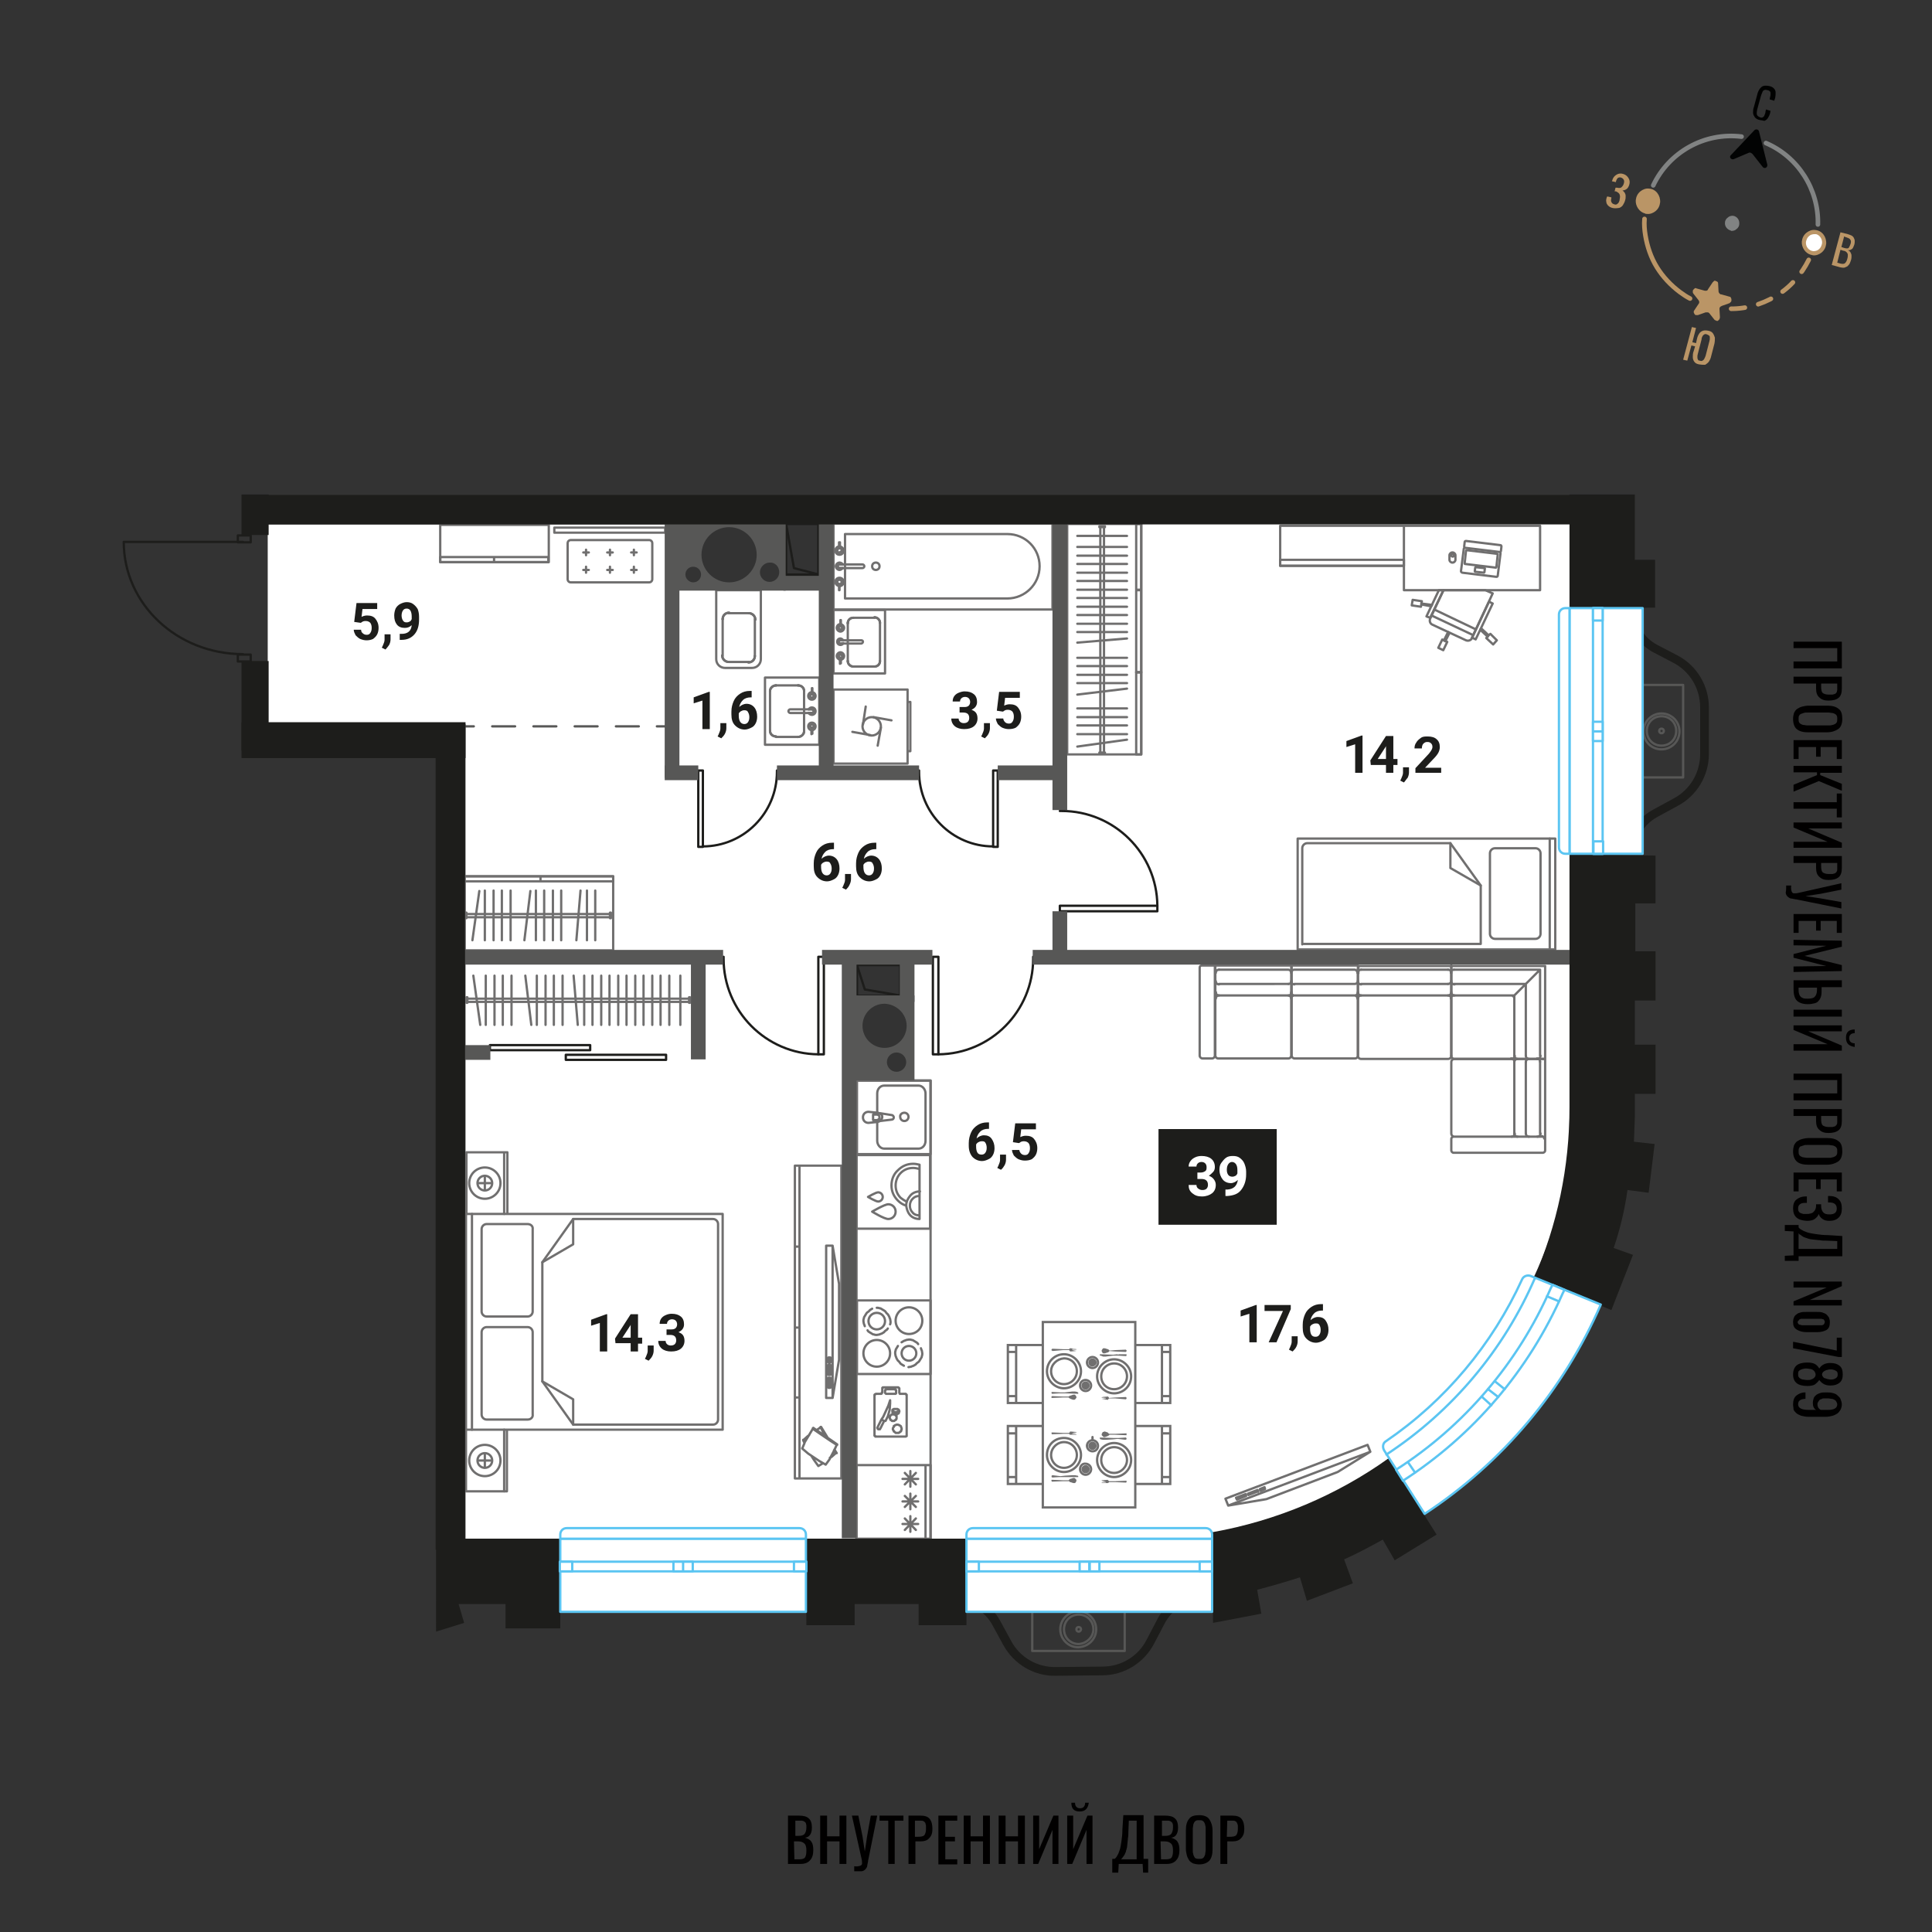 <svg version="1.1" id="Layer_1" xmlns="http://www.w3.org/2000/svg" x="0" y="0" viewBox="0 0 420 420" style="enable-background:new 0 0 420 420" xml:space="preserve"><rect x="0" y="0" width="420" height="420" fill="#333333" stroke="none"/><style>.st0{fill:#fff}.st1{stroke-linecap:round;stroke-linejoin:round;fill:none;stroke:#706f6f;stroke-width:.5;stroke-miterlimit:10}.st3{fill:#706f6f}.st5,.st6{fill:none;stroke-width:.5;stroke-linecap:round;stroke-linejoin:round}.st5{stroke:#1d1d1b;stroke-miterlimit:10}.st6{stroke:#575756}.st9{fill:#575756;fill-rule:evenodd;clip-rule:evenodd}.st10{fill:#1d1d1b}.st11,.st12,.st13{fill:none;stroke:#575756;stroke-width:.5;stroke-linecap:round;stroke-linejoin:round;stroke-miterlimit:10}.st12,.st13{fill:#fff;stroke:#5bc5f2}.st13{fill:none}.st18{fill:#ba9566}.st19{fill:#818383}</style><path class="st0" d="M178.7 126.6h-8v.8h-22.1V114H58.2v43.1l43 .3v177.1h162.4l12.8-4.1c15.8-5 29.8-14.7 40-27.8l7.8-10c11-14.1 17-31.5 17-49.4V113.8H178.7v12.8zm16.9 82.6v7.7h2.3V234h-12.4v-24.9l10.1.1z"/><path class="st1" d="M166.3 147.3h11.8v14.6h-11.8zm8.5 10.8v.8m0-.8v.8m-1.3 1.3h0m0 0h-4.8m4.8 0h-4.8m-1.3-1.3h0m0 0v-.8m0 .8v-.8m0 0v-7.9m0 7.9v-7.9m1.3-1.2h0m0 0h4.8m-4.8 0h4.8m1.3 1.2h0m0 0v7.9m0-7.9v7.9"/><path class="st1" d="M173.5 160.2c.7 0 1.3-.6 1.3-1.2"/><path class="st1" d="M173.5 160.2c.7 0 1.3-.6 1.3-1.2m-7.4-.1c0 .7.6 1.2 1.3 1.2"/><path class="st1" d="M167.4 158.9c0 .7.6 1.2 1.3 1.2m0-11.1c-.7 0-1.3.6-1.3 1.2"/><path class="st1" d="M168.7 149c-.7 0-1.3.6-1.3 1.2m7.4 0c0-.7-.6-1.2-1.3-1.2"/><path class="st1" d="M174.8 150.2c0-.7-.6-1.2-1.3-1.2m2.3 5.2h.7m0 .8c.2 0 .4-.2.4-.4s-.2-.4-.4-.4m0 .8h0m0 0h-.7"/><path class="st1" d="M175.8 155c.1.2.4.4.7.4.4 0 .8-.3.8-.8 0-.4-.3-.8-.8-.8-.3 0-.5.1-.7.4m0 0h0"/><path class="st1" d="M176.5 154.2h-4.7c-.2 0-.4.2-.4.4h0c0 .2.2.4.4.4h4.8"/><path class="st1" d="M176.5 155c.2 0 .4-.2.4-.4s-.2-.4-.4-.4m0 0h0m.1-3.3v-.4m-.1 1.2c.2 0 .4-.2.4-.4s-.2-.4-.4-.4m-.1 0c-.2 0-.4.2-.4.4s.2.4.4.4m0-1.2v.4m0-.4h0m0 0h0m0 0h0"/><path class="st1" d="M176.4 150.5c-.4 0-.7.4-.7.8 0 .5.4.8.8.8.5 0 .8-.4.8-.8s-.3-.8-.7-.8m0 0h0"/><path class="st1" d="M176.5 151.7c.2 0 .4-.2.4-.4s-.2-.4-.4-.4m0 0c-.2 0-.4.2-.4.4s.2.4.4.4m.1-2.1c-.1 0-.1 0 0 0-.1 0-.1 0 0 0m-.1 0h0m0 0v1.3m-.1 0h0m.2 0c-.1 0-.1 0 0 0h-.1m.1 0h0m0 0v-1.3m0 0h0m0 9.1h0m0 0c.4 0 .7-.4.7-.8 0-.5-.4-.8-.8-.8-.5 0-.8.4-.8.8s.3.8.7.8m0 0h0m0 0h0m0 0h0m0-.4v.4"/><path class="st1" d="M176.5 157.4c-.2 0-.4.2-.4.4s.2.4.4.4m.1.1c.2 0 .4-.2.4-.4s-.2-.4-.4-.4m0 1.2v-.4"/><path class="st1" d="M176.5 157.4c-.2 0-.4.2-.4.4s.2.4.4.4m0 .1c.2 0 .4-.2.4-.4s-.2-.4-.4-.4m.1 2h0m0 0v-1.3m0 .1h0m-.2 0c.1 0 .1 0 0 0h.1m-.1 0h0m0 0v1.3m.1-.1h0m0 0c0 .1 0 .1 0 0 0 .1 0 0 0 0m4.7-45.7h47.6v18.7h-47.6z"/><path class="st1" d="M226 123.1h0c0-3.9-3.1-7-7-7h-35.3v14H219c3.8 0 7-3.1 7-7z"/><circle class="st1" cx="190.4" cy="123.1" r=".8"/><path class="st1" d="M183.2 123.5h-.7m0-.8c-.2 0-.4.2-.4.4s.2.4.4.4m0-.8h0m0 0h.7"/><path class="st1" d="M183.2 122.7c-.1-.2-.4-.4-.7-.4-.4 0-.8.4-.8.8s.4.8.8.8c.3 0 .5-.2.7-.4m0 0h0"/><path class="st1" d="M182.5 123.5h5c.2 0 .4-.2.4-.4h0c0-.2-.2-.4-.4-.4h-5m0 0c-.2 0-.4.2-.4.4s.2.4.4.4m0 0h0m-.1 3.5v.4m.1-1.4c-.3 0-.5.2-.5.5 0 .2.2.4.4.5m.2 0c.2 0 .4-.2.4-.5s-.2-.5-.5-.5m.1 1.4v-.4m0 .4h0m0 0h0m0 0h0"/><path class="st1" d="M182.6 127.4c.4 0 .8-.4.8-.9s-.4-.9-.9-.9-.9.4-.9.9c0 .4.3.8.8.9m0 0h0"/><path class="st1" d="M182.5 126c-.3 0-.5.2-.5.5s.2.5.5.5m0 0c.3 0 .5-.2.5-.5s-.2-.5-.5-.5m-.1 2.3s.1 0 0 0c.1 0 .1 0 0 0m.1 0h0m0 0V127m.1 0h0m-.2 0s.1 0 0 0h.1m-.1 0h0m0 0v1.3m0 0h0m0-9.5h0m0 0c-.4 0-.8.4-.8.9s.4.9.9.9.9-.4.9-.9c0-.4-.3-.8-.8-.9m0 0h0m0 0h0m0 0h0m0 .4v-.4"/><path class="st1" d="M182.5 120.1c.3 0 .5-.2.5-.5 0-.2-.2-.4-.4-.5m-.2.1c-.2 0-.4.2-.4.5s.2.5.5.5m-.1-1.4v.4"/><path class="st1" d="M182.5 120.1c.3 0 .5-.2.5-.5s-.2-.5-.5-.5m0 .1c-.3 0-.5.2-.5.5s.2.5.5.5m-.1-2.3h0m0 0v1.3m0 0h0m.2 0c-.1 0-.1 0 0 0h-.1m.1 0h0m0 0v-1.3m-.1 0h0m0 0h0s-.1 0 0 0m-1.3 14.7h11.2v13.8h-11.2zm3.1 3.6v-.8m0 .8v-.8m1.2-1.1h0m0 0h4.6m-4.6 0h4.6m1.2 1.1h0m0 0v.8m0-.8v.8m0 0v7.5m0-7.5v7.5m-1.2 1.2h0m0 0h-4.6m4.6 0h-4.6m-1.2-1.2h0m0 0v-7.5m0 7.5v-7.5"/><path class="st1" d="M185.5 134.3c-.7 0-1.2.5-1.2 1.2"/><path class="st1" d="M185.5 134.3c-.7 0-1.2.5-1.2 1.2m7-.1c0-.7-.6-1.2-1.2-1.2"/><path class="st1" d="M191.3 135.4c0-.7-.6-1.2-1.2-1.2m0 10.7c.7 0 1.2-.5 1.2-1.2"/><path class="st1" d="M190.1 144.9c.7 0 1.2-.5 1.2-1.2m-7 0c0 .7.6 1.2 1.2 1.2"/><path class="st1" d="M184.3 143.7c0 .7.6 1.2 1.2 1.2m-2.2-5h-.6m0-.7c-.2 0-.4.2-.4.4s.2.4.4.4m0-.8h0m0 0h.6"/><path class="st1" d="M183.3 139.2c-.1-.2-.4-.4-.6-.4-.4 0-.7.3-.7.7s.3.7.7.7c.3 0 .5-.1.6-.4m0 .1h0"/><path class="st1" d="M182.7 139.9h4.5c.2 0 .4-.2.4-.4h0c0-.2-.2-.3-.3-.3h-4.5m-.1 0c-.2 0-.4.2-.4.4s.2.4.4.4m0-.1h0m-.1 3.2v.4m.1-1.3c-.2 0-.4.2-.4.4s.2.4.4.4m.1.1c.2 0 .4-.2.4-.4s-.2-.4-.4-.4m0 1.1v-.4m0 .4h0m0 0h0m0 0h0"/><path class="st1" d="M182.8 143.4c.4 0 .7-.4.7-.8s-.4-.8-.8-.8-.8.4-.8.8.3.7.7.8m0 0h0"/><path class="st1" d="M182.7 142.2c-.2 0-.4.2-.4.4s.2.4.4.4m0 .1c.2 0 .4-.2.4-.4s-.2-.4-.4-.4m0 1.9c0 .1 0 .1 0 0 0 .1 0 .1 0 0m.1 0h0m0 0V143m0 .1h0m-.2 0c.1 0 .1 0 0 0h.1m-.1 0h0m0 0v1.2m.1-.1h0m-.1-8.5h0m0 0c-.4 0-.7.4-.7.8s.4.8.8.8.8-.4.8-.8-.3-.7-.7-.8m0 0h0m0 0h0m0 0h0m0 .3v-.4"/><path class="st1" d="M182.7 136.9c.2 0 .4-.2.4-.4s-.2-.4-.4-.4m-.1-.1c-.2 0-.4.2-.4.4s.2.4.4.4m0-1.1v.4"/><path class="st1" d="M182.7 136.9c.2 0 .4-.2.4-.4s-.2-.4-.4-.4m0-.1c-.2 0-.4.2-.4.4s.2.4.4.4m0-2v.1m0-.1v1.2m-.1 0h0m.2 0c-.1 0-.1 0 0 0h-.1m.1 0h0m0 0v-1.2m0 0h0m0 0c-.1 0-.1 0 0 0-.1 0-.1 0 0 0m-22.2 10.4h-3c-1 0-1.9-.8-1.9-1.9v-15h9.7v15c0 1-.8 1.9-1.9 1.9h0-2.9 0zm0-11.9h-2.2m2.2 0h-2.2m-1.3 1.3h0m0 0v8m0-8v8m1.3 1.3h0m0 0h2.2m-2.2 0h2.2m0 0h2.2m-2.2 0h2.2m1.3-1.3h0m0 0v-8m0 8v-8m-1.3-1.3h0m0 0h-2.2m2.2 0h-2.2"/><path class="st1" d="M157.1 134.6c0-.8.6-1.4 1.4-1.4"/><path class="st1" d="M157.1 134.6c0-.8.6-1.4 1.4-1.4m-.1 10.7c-.7 0-1.4-.6-1.4-1.4"/><path class="st1" d="M158.4 143.9c-.7 0-1.4-.6-1.4-1.4m7.1.1c0 .8-.6 1.4-1.4 1.4"/><path class="st1" d="M164.1 142.6c0 .8-.6 1.4-1.4 1.4m.1-10.7c.7 0 1.4.6 1.4 1.4"/><path class="st1" d="M162.8 133.3c.7 0 1.4.6 1.4 1.4m17 15.2h16.1V166h-16.1zm16.1 2.7h.6v10.7h-.6zm-5.8 5.6-.7 3.9m-3.2-4.6.6-3.9m1 6.2-3.9-.7m4.6-3.2 3.9.7"/><path class="st1" d="M189.5 159.9c-1.1 0-2-.9-2-2s.9-2 2-2 2 .9 2 2-.9 2-2 2m-3.3 75h16.1v99.7h-16.1z"/><path class="st1" d="M186.2 318.5h16.1v16h-16.1zm10 12.8h3.4m-1.7 1.7v-3.4m-1.2 3 2.4-2.5m-2.4 0 2.4 2.5m-2.9-6.2h3.4m-1.7 1.7v-3.4m-1.2 2.9 2.4-2.4m-2.4 0 2.4 2.4m-2.9-6.1h3.4m-1.7 1.7v-3.4m-1.2 2.9 2.4-2.5m-2.4 0 2.4 2.5m2.1-4.1v15.9m-14.9-51.8h16v16h-16z"/><path class="st1" d="M196.5 296.9c-.2-.1-.3-.2-.5-.3-.2-.1-.3-.2-.4-.4-.1-.1-.2-.3-.4-.4-.1-.2-.2-.3-.3-.5s-.1-.4-.2-.5c0-.2-.1-.4-.1-.6s0-.4.1-.6c0-.2.1-.4.2-.5.1-.2.2-.3.3-.5m5 .5c.1.2.1.4.2.5 0 .2.1.4.1.6s0 .4-.1.6c0 .2-.1.4-.2.5-.1.2-.2.3-.3.5s-.2.3-.4.4c-.1.1-.3.2-.4.4-.2.1-.3.2-.5.3-.2.1-.4.1-.5.2-.2 0-.4.1-.6.1m-1.5-5.4c.2-.1.3-.2.5-.3.2-.1.4-.1.5-.2.2 0 .4-.1.6-.1.2 0 .4 0 .6.1.2 0 .4.1.5.2.2.1.3.2.5.3.2.1.3.2.4.4"/><circle class="st1" cx="197.6" cy="294.2" r="1.6"/><path class="st1" d="M190.6 297.1c-1.6 0-2.9-1.3-2.9-2.9s1.3-2.9 2.9-2.9c1.6 0 2.9 1.3 2.9 2.9 0 1.6-1.3 2.9-2.9 2.9zm7-7.1c-1.6 0-2.9-1.3-2.9-2.9s1.3-2.9 2.9-2.9c1.6 0 2.9 1.3 2.9 2.9 0 1.7-1.3 2.9-2.9 2.9zm-7-5.7c.2 0 .4 0 .6.1.2 0 .4.1.5.2.2.1.3.2.5.3.2.1.3.2.4.4.1.1.2.3.4.4.1.2.2.3.3.5s.1.4.2.5c0 .2.1.4.1.6s0 .4-.1.6m-5.5.4c-.1-.2-.1-.4-.2-.5 0-.2-.1-.4-.1-.6s0-.4.1-.6c0-.2.1-.4.2-.5.1-.2.2-.3.3-.5s.2-.3.4-.4c.1-.1.3-.2.4-.4.2-.1.3-.2.5-.3m3.4 4.3c-.1.2-.2.3-.4.4-.1.1-.3.2-.4.4-.2.1-.3.2-.5.3-.2.1-.4.1-.5.2-.2 0-.4.1-.6.1-.2 0-.4 0-.6-.1-.2 0-.4-.1-.5-.2-.2-.1-.3-.2-.5-.3s-.3-.2-.4-.4"/><path class="st1" d="M190.6 289c-1 0-1.8-.8-1.8-1.8s.8-1.8 1.8-1.8 1.8.8 1.8 1.8-.8 1.8-1.8 1.8zm-4.4-37.9h16v16h-16z"/><path class="st1" d="M197 262.1c-.7-.2-1.3-.6-1.8-1.1-.9-.9-1.4-2-1.4-3.3s.5-2.5 1.4-3.3c.9-.9 2-1.4 3.3-1.4.5 0 1 .1 1.4.2V265c-.8 0-1.6-.3-2.1-.9s-.7-1.3-.8-2c0-.9.4-1.6.9-2.2s1.3-.9 2.1-.9"/><path class="st1" d="M197.1 261.2c-.5-.2-.9-.5-1.3-.8-.7-.7-1.1-1.6-1.1-2.7 0-1 .4-2 1.1-2.7.7-.7 1.6-1.1 2.7-1.1.4 0 .9.1 1.3.2m0 10.1c-.6 0-1.1-.2-1.4-.6-.4-.4-.6-.9-.6-1.5s.2-1.1.6-1.5c.4-.4.8-.6 1.4-.6m-6.7 1.8c.9 0 1.6.7 1.6 1.6s-.7 1.6-1.6 1.6-3.5-1.6-3.5-1.6 2.7-1.6 3.5-1.6zm-2.2-2.6c.6 0 1 .5 1 1 0 .6-.5 1-1 1s-2.2-1-2.2-1 1.7-1 2.2-1zm-4.6-24.3h16v16h-16z"/><path class="st1" d="M190.7 241.8v-4.1c0-1 .7-1.7 1.5-1.7h7.5c.8 0 1.5.8 1.5 1.7V248c0 1-.7 1.7-1.5 1.7h-7.5c-.8 0-1.5-.8-1.5-1.7v-4.2"/><path class="st1" d="M196.6 241.9c.5 0 .9.4.9.9s-.4.9-.9.9-.9-.4-.9-.9c-.1-.4.3-.9.9-.9zm-7.8 2.2h0m0 0c-.7 0-1.2-.5-1.2-1.2s.5-1.2 1.2-1.2m2 .2-2-.2m2 .2h0m0 0c.2 0 .3.1.5.2m2.5.3-2.5-.4m2.5.4h0m0 0c.3 0 .5.3.5.5 0 .3-.2.5-.5.5m-2.5.3 2.5-.3m-2.5.3h0m0 0c-.1.1-.3.1-.5.2m-2 .2 2-.2m-1-1.6h.8m0 1.2h-.8m0 0v-1.2m.8 0c.3 0 .6.2.6.6 0 .3-.3.6-.6.6m.7-1.5c.3.2.5.5.5.8s-.2.7-.5.8m4.1 63 .1.1m0 0v.1m0 0v.1m0 0-.1.1m0 0v.2m0 0-.1.1m0 0h-.1m0 0-.1.1m0 0-.1.1m0 0h-.1m0 0h-.2m0 0h-.1m0 0h-.1m0 0-.1-.1m0 0h-.2m0-.1h0m0 0-.1-.1m0 0-.1-.2m0 0v-.1m0 0v-.1m0 0v-.1m0 0v-.1m.9.4h0m-.1 0h.1m-.1 0h0m0 0h0m-.1 0h.1m-.1 0h0m0 0h0m-.1 0h.1m-.1 0h0m.4-.1h.1m-.2.1.1-.1m-.1.1h0m-.4 0h.1m-.2-.1.1.1m-.1-.1h0m.7 0h.1m-.1 0h0m-.8 0h.1m-.1 0h0m.9 0 .1-.1m-.1.1h0m-1 0h.1m-.1-.1v.1m1.1-.1h.1m-1.3 0h.1m1.2 0v-.1m-1.4 0 .1.1m1.3-.1v-.1m0 .1h0m-1.4 0h0m0-.1v.1m1.4-.1h0m-1.4 0h0m1.4-.1h0m0 .1v-.1m-1.4 0v.1m.1-.1h-.1m1.3-.1h0m.1.1-.1-.1m-1.2 0v.1m0-.1h0m1.1 0h0m.1 0h-.1m-1 0h-.1m.1 0h0m.9-.1h-.1m.2.1-.1-.1m-.8 0-.1.1m.2-.1h-.1m.4 0h-.1m.2 0h-.1m.2 0h-.1m.2 0h-.1m-.4 0h-.1m.2 0h-.1m.4 3.4h.2m0 0h.1m0 0 .2.1m0 0h.1m0 0 .1.1m0 0 .2.1m0 0 .1.2m0 0v.1m0 0 .1.2m0 0v.1m0 0v.2m0 0-.1.1m0 0v.2m0 0-.1.1m0 0-.1.1m-.1 0-.1.1m0 0-.1.1m0 0h-.2m0 0h-.1m0 0h-.2m0 0h-.2m0 0-.1-.1m0 0-.1-.1m0 0-.1-.1m-.1 0v-.1m0 0-.1-.2m0 0-.1-.1m0 0v-.2m0 0v-.1m0 0 .1-.2m0 0 .1-.1m0 0 .1-.2m-.1 0 .2-.1m0 0 .1-.1m0 0h.1m0 0 .2-.1m-.9-2.2.2-.1m0 0 .1.1m0 0h.1m0 0h.1m0 0 .1.1m0 0 .1.1m0 0 .1.1m0 0 .1.1m0 0v.2m0 0v.1m0 0v.1m0 0v.1m0 0-.1.2m0-.1-.1.2m0 0h-.1m0 0-.1.1m0 0-.1.1m0 0h-.1m0 0h-.1m0 0h-.2m0 0h-.1m0 0-.1-.1m0 0-.1-.1m0 0h-.1m0 0-.1-.2m0 0v-.1m0 0-.1-.1m0 0v-.1m0 0v-.1m0 0 .1-.2m0 0v-.1m0 0 .1-.1m0 0 .1-.1m0 0 .1-.1m0 0h.1m0 0h.1m-1.9-5.9h3.1m-5.1 10.4v-8.6m0 0v-.1m0 0v-.1m0 0h.1m0 0v-.1m0 0h.1m0 0h0m0 0 .1-.1m0 0h.1m0 0h.9m1.3 0h1.8m1.3 0h1m-5.4 0h.1m0 0h0m0 0h.1m0 0 .1-.1m0 0h0m0 0v-.1m0 0v-.1m0 0h.1m0 0v-.8m0 0v-.1m0 0h0m0 0v-.1m0 0h.1m0 0v-.1m0 0h.1m0 0h0m0 0h.1m3.1 0h0m0 0h.1m0 0h0m0 0 .1.1m0 0h0m0 0 .1.1m0 0h0m0 0v.1m0 0v.8m0 0h0m0 0v.1m0 0 .1.1m0 0h0m0 0v.1m0 0h.1m0 0h.1m0 0h0m1 0h.1m0 0v.1m0 0h.1m0 0h0m0 0 .1.1m0 0h0m0 0v.1m0 0v.1m0 0v8.6m0 0h0m0 0v.1m0 0v.1m0 0h-.1m0 0h0m0 0-.1.1m0 0h0m0 0h-.1m0 0h-6.3m0 0h-.1m0 0h-.1m0 0v-.1m0 0h-.1m0 0h0m0 0-.1-.1m0 0v-.1m0 0h0m4.4-10h-1.8m0 0h0m0 0-.1.1m0 0h0m0 0h-.1m0 0v.1m0 0h-.1m0 0v.1m0 0v.1m0 0v.3m0 0h0m0 0v.1m0 0 .1.1m0 0h0m0 0 .1.1m0 0h0m0 0h.1m0 0h0m1.8 0h.1m0 0h0m0 0h.1m0 0v-.1m0 0h.1m0 0v-.1m0 0v-.1m0 0h0m0 0v-.3m0 0v-.1m0 0v-.1m0 0h0m0 0-.1-.1m0 0h0m0 0h-.1m0 0v-.1m0 0h-.1m-1 2.4v.7m0 0-.1 1.4m0 0-.4 1.4m0 0-.5 1m0 0h0m0 0h0m0 0h-.1m0 0h0m0 0h-.1m0 0h0m0 0h-.1m0 0h0m-.6-.3.4-.6m0 0 1.1-2.4m0 0 .4-1.2m-1.3 4.5-.8 1.6m0 0h0m0 0-.1.1m0 0h0m0 0v.1m0-.1-.1.1m0 0h0m0 0h-.1m0 0h-.1m0 0h0m0 0h-.1m0 0v-.1m0 0h-.1m0 0h0m0 0v-.1m0 0h0m0 0-.1-.1m0 0h0m0 0 .1-.1m0 0v-.1m0 0h0m0 0h0m0 0 .8-1.6m0 0 .6.3M101 190.5h32.3v16.1H101z"/><path class="st1" d="M100.9 190.5h16.6v1.1h-16.6zm16.6 0h15.8v1.1h-15.8zm15.3 7.9v1.2h-.2v-1.2zm-31.4 0v1.2h-.2v-1.2zm.2.3h31m-31 .7h31m-29.9 5 1.5-10.7m1.2 10.7v-10.8m1.9 10.8v-10.8m1.8 10.8v-10.8m1.9 10.8v-10.8m3 10.8 1.3-10.7m1.2 10.7v-10.8m1.8 10.8v-10.8m1.9 10.8v-10.8m1.8 10.8v-10.8m3.3 10.8.9-10.8m1.4 10.8v-10.8m1.8 10.8v-10.8M150 218v-1.2h-.2v1.2zm-48.4 0v-1.2h-.2v1.2zm.2-.2h48m-48-.7h48m-46.9-5 1.5 10.7m1.2-10.7v10.7m1.9-10.7v10.7m1.8-10.7v10.7m1.9-10.7v10.7m3-10.7 1.3 10.7m1.2-10.7v10.7m1.9-10.7v10.7m1.8-10.7v10.7m1.9-10.7v10.7m2.4-10.7.9 10.7m1.4-10.7v10.7m1.8-10.7v10.7m1.9-10.7v10.7m1.8-10.7v10.7m1.9-10.7v10.7m1.8-10.7v10.7m1.9-10.7v10.7m1.8-10.7v10.7m1.9-10.7v10.7m1.8-10.7v10.7m1.9-10.7v10.7m2.4-10.7v10.7M232 113.9h16.1V164H232z"/><path class="st1" d="M247 146.1h1.1V164H247z"/><path class="st1" d="M247 128.3h1.1v17.9H247zm0-14.4h1.1v14.3H247zm-6.8.5H239v.2h1.2zm0 49.2H239v.2h1.2zm-.2-.2v-48.8m-.8 48.8v-48.8m-5 47.7 10.8-1.5m-10.8-1.2H245m-10.8-1.9H245m-10.8-1.8H245m-10.8-1.9H245m-10.8-3 10.8-1.3m-10.8-1.2H245m-10.8-1.8H245m-10.8-1.9H245m-10.8-1.8H245m-10.8-3.3 10.8-.9m-10.8-1.4H245m-10.8-1.8H245m-10.8-1.9H245m-10.8-1.8H245m-10.8-1.9H245m-10.8-1.8H245m-10.8-1.9H245m-10.8-1.8H245m-10.8-1.9H245m-10.8-1.8H245m-10.8-1.9H245m-10.8-2.4H245m-72.2 136.9h10.1v68h-10.1zm1 0v67.9m0-32.7h-1m1-17.6h-1m1 32.8h-1m1.8 9.3h0m0 0v-.1m3.6-2.6.1-.1m1.5 2.4-.1-.1m-.1-.3-.7-1.1m-.6-.9h0m0 0h0m3.5 5.6h-.1m0 0h0m-.2-.4-.2-.2m-1.5-2.6h0m-.2-.4-1-1.6m-.2-.4h0m3.3 5.6h.1m-.1 0h0m-1.9-3.2v-.1m-.2-.3-.8-1.2m-.4-.8h0m3.4 5.6h0m.1 0h-.1m.1 0-.5-.8m-1.3-2.2h0m-.2-.4-1.4-2.3m3.3 5.7h0m0 0-.4-.7m-1.4-2.4h0m-.2-.3-1.4-2.3m3.4 5.7-.4-.7m-1.5-2.4h0m-.2-.4-1.3-2.2m0 0v.1m0 0v-.1m0 0h0m.1 0h-.1m0 0h0m3.3 5.7-.9.8m.9-.8-.4-.6m-.5 1.4-.4.2m-1.5 1.2-1 .6m0 0-1-1.4m0 0-.5-.8m-1.5-2.8-.3-.6m0 0 1-.9m0 0 .3-.2m1.6-1.1.9-.6m0 0 .8 1.4m0 0 .3.6m.2.3h0m1.3.9-3.4-2.3m-.9-.5h0m0 0h0m-2.3 4.2h0m0 0v-.1m2.2-4 .1-.1m5.2 3.4h0m0 0 .1-.1m-.1.1h0m-.3-.2-4.5-3.1m-.4-.2h0m5.2 3.5h.1m-.1 0h0m-.7-.5-3.7-2.5m-.8-.5h0m5.3 3.5h0m0-.1h0m0 0-5.2-3.6m5.2 3.6h0m0 0-5.2-3.6m5.2 3.6-5.2-3.5m-.1.1h0m0 0 .1-.1m-.1.1v-.1m0 0h0m.1-.1h0m0 0v.1m5.1 3.6-.5 1.1m.5-1.1-1.4-.9m.9 2-1.1 2.1m0 0-.8 1.1m0 0-1.4-.8m0 0-2.4-1.6m0 0-1.3-1.1m0 0 .5-1.2m0-.1 1.2-2m0 0 .6-1m0 0 1.3.9m0 0 2.5 1.7"/><path class="st1" d="M182.4 295.6v-16.5h0l-1.4-8.3h-1.4v33.1h1.4zm-2.3 6.1v-2.2m0 0h.4m0 0v2.2m0 0h-.4m0-2.8v-2.2m0 0h.4m0 0v2.2m0 0h-.4m0-2.7v-1.1m0 0h.4m0 0v1.1m0 0h-.4m.9-25.4v33.1m-79.6-53.4h8.9v13.4h-8.9zm-.1 60.3h8.9v13.4h-8.9zm0-46.9h55.8v46.9h-55.8z"/><path class="st1" d="M114.7 308.6h-8.9c-.6 0-1.1-.5-1.1-1.1v-17.9c0-.6.5-1.1 1.1-1.1h8.9c.6 0 1.1.5 1.1 1.1v17.9c.1.6-.4 1.1-1.1 1.1zm0-42.5h-8.9c-.6 0-1.1.5-1.1 1.1v17.9c0 .6.5 1.1 1.1 1.1h8.9c.6 0 1.1-.5 1.1-1.1v-17.9c.1-.6-.4-1.1-1.1-1.1zm41.4 0v42.5c0 .6-.5 1.1-1.1 1.1h-30.4l-6.7-9.4v-25.9l6.7-9.4H155c.6 0 1.1.5 1.1 1.1z"/><path class="st1" d="M124.6 265v5.5l-6.7 3.9m6.7 35.3v-5.5l-6.7-3.9m-8.3 23.9v-13.4m0-46.9v-13.3"/><circle class="st1" cx="105.4" cy="257.2" r="3.4"/><circle class="st1" cx="105.4" cy="257.2" r="1.6"/><path class="st1" d="M103.9 257.2h3m-1.5 1.5v-3"/><circle class="st1" cx="105.4" cy="317.5" r="3.4"/><circle class="st1" cx="105.4" cy="317.5" r="1.6"/><path class="st1" d="M103.9 317.5h3m-1.5 1.5v-3m-2.8-52.1v46.9"/><path d="M226.7 287.4h20.1v40.3h-20.1zm0 23.7v-20.5m-7.6 1.8h7.6V305h-7.6zm1.8 0V305m-1.8-12.6h1.8m0 12.6h-1.8m0 5h7.6v12.6h-7.6zm1.8 0v12.6m-1.8-12.6h1.8m0 12.6h-1.8m27.7-12.6h7.6v12.6h-7.6zm5.8 12.6V310m1.7 12.6h-1.7m0-12.6h1.7m-7.5-17.6h7.6V305h-7.6zm5.8 12.6v-12.6m1.7 12.6h-1.7m0-12.6h1.7m-35.2 28.7h1.7m-1.7-9.5h1.7m-1.7-8.1h1.7m-1.7-9.6h1.7m31.7 27.2h1.7m-1.7-9.5h1.7m-1.7-8.1h1.7m-1.7-9.6h1.7" style="fill:none;stroke:#706f6f;stroke-width:.5;stroke-miterlimit:10"/><path class="st3" d="m244.9 322.2-.1.1h-.1l-2.3-.1h-1.3l-.2.2h-1.4v-.1h.9v-.1h-.9l.9-.1-.9-.1.9-.1h-.9v-.1l1.3-.1.1.1.2.2h1.3l2.3-.1h.2v.3m-2.9-9.6h1.2l1.5-.1h.1v.1h.1v.3h-.1l-.1.1-1.7-.2h-.1l-.9.1v-.3l-2.9-.1v.3h.1v.1h.1l.5.1h.6l1.6-.1m-2.2-.6.1.1h.3l.6-.2.1-.1h.1l.1-.1.1-.1h1.2l2.3.1h.2v-.4h-.2l-2.3.1h-1.3l-.1-.1-.1-.1-.1-.1-.6-.2h-.2l-.1.1h-.2v.1l-.1.1v.1l-.1.1v.3l.1.1.1.1.1.1h-.1.1m-1.4 2c0-.5-.4-.9-.9-.9s-.9.4-.9.9.4.9.9.9.9-.4.9-.9"/><path class="st1" d="M238.7 314.3c0-.7-.6-1.2-1.2-1.2-.7 0-1.2.6-1.2 1.2 0 .7.6 1.2 1.2 1.2.7 0 1.2-.5 1.2-1.2m6.3 3.1c0-1.5-1.2-2.8-2.8-2.8-1.5 0-2.8 1.2-2.8 2.8 0 1.5 1.2 2.8 2.8 2.8 1.5 0 2.8-1.3 2.8-2.8"/><path class="st1" d="M245.9 317.4c0-2-1.7-3.7-3.7-3.7s-3.7 1.7-3.7 3.7 1.7 3.7 3.7 3.7 3.7-1.7 3.7-3.7"/><path class="st3" d="M244.9 304v.1h-.1v.1h-.1l-2.3-.2h-1.3l-.2.2v.1h-.1l-1.3-.1.9-.1-.9-.1h.9v-.1h-.9v-.1h.9l-.9-.1 1.3-.1h.1l.2.3 1.3-.1 2.3-.1h.1v.1h.1v.2m-2.9-9.5.9-.1.2.1.1-.1h1.7v.3l-.1.1h-.1l-1.7-.1h-1v-.2l-2.9-.1v.3h.2l.5.2h.6l1.6-.2m-2.2-.5h.4l.6-.2h.1l.1-.1.1-.1.1-.1 1.2.1 2.3.1h.1v-.1h.1v-.2.1-.2h-.1v-.1h-.1l-2.3.1-1.2.1-.1-.1-.1-.1-.1-.1h-.1l-.6-.2h-.4l-.1.1v.1h-.1v.1l-.1.1v.3l.1.1v.1l.1.1h.1-.1l.1.1m-1.4 2c0-.5-.4-.9-.9-.9s-.9.4-.9.9.4.9.9.9c.5-.1.9-.4.9-.9"/><path class="st1" d="M238.7 296.2c0-.7-.6-1.2-1.2-1.2-.7 0-1.2.6-1.2 1.2 0 .7.6 1.2 1.2 1.2.7 0 1.2-.6 1.2-1.2m6.3 3c0-1.5-1.2-2.8-2.8-2.8-1.5 0-2.8 1.2-2.8 2.8s1.2 2.8 2.8 2.8c1.5 0 2.8-1.2 2.8-2.8"/><path class="st1" d="M245.9 299.2c0-2-1.7-3.7-3.7-3.7s-3.7 1.7-3.7 3.7 1.7 3.7 3.7 3.7 3.7-1.6 3.7-3.7"/><path class="st3" d="M228.6 293.4v-.1h.1v-.1h.1l2.3.1h1.3l.2-.2h.1l1.3.1h-.9v.1h.9v.1h-.9v.1h.9l-.9.1.9.1-1.3.1h-.1v-.1l-.2-.2h-1.3l-2.3.2-.1-.1h-.1v-.2m2.9 9.5h-1.2l-1.5.1h-.1l-.1-.1v-.2.1-.2h.2l1.7.1h1v.2l2.9.1v-.3h-.1l-.1-.1-.5-.1h-.6l-1.6.2m2.2.5h-.4l-.6.2h-.1l-.1.1h-.1l-.1.1h-1.2l-2.3-.1h-.1l-.1.1v.1h-.1l.1.1v.1h.2l2.3-.1h1.2l.1.1.1.1h.1l.1.1.6.2h.3l.1-.1h.1v-.1l.1-.1.1-.1v-.3l-.1-.1v-.1l-.1-.1h-.1v-.1m1.4-2c0 .5.4.9.9.9s.9-.4.9-.9-.4-.9-.9-.9-.9.4-.9.9"/><path class="st1" d="M234.8 301.2c0 .7.6 1.2 1.2 1.2.7 0 1.2-.6 1.2-1.2 0-.7-.6-1.2-1.2-1.2-.7 0-1.2.5-1.2 1.2m-6.3-3.1c0 1.5 1.2 2.8 2.8 2.8 1.5 0 2.8-1.2 2.8-2.8s-1.2-2.8-2.8-2.8c-1.5.1-2.8 1.3-2.8 2.8"/><path class="st1" d="M227.6 298.1c0 2 1.7 3.7 3.7 3.7s3.7-1.7 3.7-3.7-1.7-3.7-3.7-3.7c-2.1 0-3.7 1.7-3.7 3.7"/><path class="st3" d="M228.6 311.5v-.1h.2l2.3.1h1.3l.2-.2v-.1h.1l1.3.1v.1h-.9l.9.1-.9.1.9.1h-.9v.1h.9v.1h-1.4l-.2-.2h-1.3l-2.3.1h-.1l-.1-.1v-.2m2.9 9.6h-1.2l-1.5.1h-.1v-.1h-.1v-.3h.1v-.1h.1l1.7.2h.1l.9-.1v.3h2.9v-.2l-.1-.1h-.1l-.5-.1h-.6l-1.6.1m2.2.6-.1-.1h-.3l-.6.2h-.1l-.1.1-.1.1-.1.1h-1.2l-2.3-.1h-.2v.1l-.1.1h.1v.1l.1.1h.1l2.3-.1h1.3l.1.1.1.1h.1l.6.2h.4l.1-.1.1-.1v-.1l.1-.1v-.3l-.1-.1v-.1h-.1l-.1-.1m1.4-2c0 .5.4.9.9.9s.9-.4.9-.9-.4-.9-.9-.9-.9.4-.9.9"/><path class="st1" d="M234.8 319.4c0 .7.6 1.2 1.2 1.2.7 0 1.2-.6 1.2-1.2 0-.7-.6-1.2-1.2-1.2-.7-.1-1.2.5-1.2 1.2m-6.3-3.1c0 1.5 1.2 2.8 2.8 2.8 1.5 0 2.8-1.2 2.8-2.8 0-1.5-1.2-2.8-2.8-2.8-1.5 0-2.8 1.3-2.8 2.8"/><path class="st1" d="M227.6 316.3c0 2 1.7 3.7 3.7 3.7s3.7-1.7 3.7-3.7-1.7-3.7-3.7-3.7c-2.1 0-3.7 1.6-3.7 3.7m9.9-3.3v-.6m37.8 13.5 15.5-5.9h0l7.1-4.4-.6-1.5-30.9 11.7h0l.6 1.5zm-6.6-.3 2.1-.8m0 0 .1.4m0 0-2 .8m0 0-.2-.4m2.6-.9 2.1-.8m0 0 .1.4m0-.1-2.1.8m0 0-.1-.3m2.6-1 1-.4m0 0 .1.4m0 0-1 .4m0 0-.1-.4m24-8.1L267 327.3m28.2-116.7v18.9c0 .4.3.7.7.7h18.9c.4 0 .7-.3.7-.7 0 .4.3.7.7.7-.4 0-.7.3-.7.7v15.5c0 .4.3.7.7.7h-.2c-.2 0-.5.2-.5.5v2.5c0 .2.2.5.5.5h19.4c.2 0 .5-.2.5-.5V210h-40.6v1.6-1h-.1zm40.1 36.5h-19.4m19.8-16.9h-1.5m-4.3 0h-1.3m-12.5 16.9h12.5m.6-.7v-15.6m-.6-.6h-12.5m18.7.6v15.6m-.6.7h-4.3m-.7-.7v-15.6m.7-.6h4.3m-2.5 16.2v-15.6"/><path class="st1" d="M335.7 247.5c0-.2-.2-.5-.5-.5m-6.6.1c.4 0 .7-.3.7-.7m-.1-15.6c0-.4-.3-.7-.7-.7m5.7 17c.4 0 .7-.3.7-.7"/><path class="st1" d="M329.2 246.4c0 .4.3.7.7.7m0-16.9c-.4 0-.7.3-.7.7m5.6-.1c0-.4-.3-.7-.7-.7m-2.4 16.3c0 .4.3.7.7.7m0-16.9c-.4 0-.7.3-.7.7m-16.2-13.8v12.4m.6.7h12.5m.6-.7v-12.4m-.6-.7h-12.5m18.7-5.6v18.7m-.6.7h-4.3m-.7-.7v-13.1m0 0h-13.1m-.6-.7v-4.2m.6-.7h18.7m-3.1 18.7v-15.6m0 0h-15.6m19.6 16.3h-1.5m-18.7-18.7v-1.6m0 5.8v1.4m14.4 13.1h-1.3m.6-13.8 5.6-5.6m-6.2 19.4c.4 0 .7-.3.7-.7m-.1-12.4c0-.4-.3-.7-.7-.7m-12.4 0c-.4 0-.7.3-.7.7"/><path class="st1" d="M334.2 230.2c.4 0 .7-.3.7-.7m-5.7 0c0 .4.3.7.7.7m-14.4-14.5c0 .4.3.7.7.7m-.1-5.6c-.4 0-.7.3-.7.7m16.3 18c0 .4.3.7.7.7m-16.9-16.9c0 .4.3.7.7.7m-.7-4.1v1.6m0 4.2v1.4m-20.3-1.4v1.4m20.3 12.4v-12.4m-.7-.7h-18.9m0-5.6h18.9m.7.7v4.2m-.7.7h-18.9m18.9-2.5h-18.9m19.6 3.2c0-.4-.3-.7-.7-.7m-18.9 0c-.4 0-.7.3-.7.7"/><path class="st1" d="M315.5 211.5c0-.4-.3-.7-.7-.7m0 5.6c.4 0 .7-.3.7-.7m-20.3 0c0 .4.3.7.7.7m0-5.6c-.4 0-.7.3-.7.7m19.6 2.4c.4 0 .7-.3.7-.7m-20.3.1c0 .4.3.7.7.7m-15.2 1.7v1.4m13.8-.7h-13.1m0-5.6h13.1m0 5.6h-13.1m13.1-2.5h-13.1m13.7 3.2c0-.4-.3-.7-.7-.7m-13 0c-.4 0-.7.3-.7.7m14.4-5.6c0-.4-.3-.7-.7-.7m.1 5.6c.4 0 .7-.3.7-.7m-14.5 0c0 .4.3.7.7.7m0-5.6c-.4 0-.7.3-.7.7m13.8 2.4c.4 0 .7-.3.7-.7m-14.5.1c0 .4.3.7.7.7m-17.1 1.7v1.4m15.8-.7H265m0-5.6h15.1m0 5.6H265m15.1-2.5H265m15.7 3.2c0-.4-.3-.7-.7-.7m-15 0c-.4 0-.7.3-.7.7m16.4-5.6c0-.4-.3-.7-.7-.7"/><path class="st1" d="M280.1 216.4c.4 0 .7-.3.7-.7m-16.5 0c0 .4.3.7.7.7m0-5.6c-.4 0-.7.3-.7.7m15.8 2.4c.4 0 .7-.3.7-.7m-16.5.1c0 .4.3.7.7.7"/><path class="st1" d="M295.2 209.9v19.6c0 .3-.3.6-.6.6h-13.2c-.3 0-.6-.3-.6-.6v-19.6h14.4zm-14.5 0v19.6c0 .3-.3.6-.6.6h-15.3c-.3 0-.6-.3-.6-.6v-19.6h16.5zm-16.6 0v19.6c0 .3-.3.6-.6.6h-2.1c-.3 0-.6-.3-.6-.6v-19.2c0-.2.2-.4.4-.4h2.9zm-123-92.5h-17c-.4 0-.7.3-.7.7v7.8c0 .4.3.7.7.7h17c.4 0 .7-.3.7-.7v-7.8c0-.4-.3-.7-.7-.7zm-13.7 7.1v-1.3m-.6.7h1.2m4.6.6v-1.3m-.6.7h1.2m4.6.6v-1.3m-.6.7h1.2m-11-3.2v-1.2m-.6.6h1.2m4.6.6v-1.2m-.6.6h1.2m4.6.6v-1.2m-.6.6h1.2m-17.9-5.4h24.1v1.1h-24.1zm-24.8 6.4h11.7v1.1H95.7zm11.7 0h11.8v1.1h-11.8z"/><path class="st1" d="M95.7 114.1h23.6v8.1H95.7zm186.4 68.2h56v24.1h-56z"/><path class="st1" d="M325 184.4h8.8c.6 0 1.1.5 1.1 1.1V203c0 .6-.5 1.1-1.1 1.1H325c-.6 0-1.1-.5-1.1-1.1v-17.5c0-.6.5-1.1 1.1-1.1zm-41.9 20.9v-20.9c0-.6.5-1.1 1.1-1.1h31.1l6.6 9.2v12.7h-38.8v.1h0z"/><path class="st1" d="M315.3 183.3v5.4l6.6 3.8m15-10.2v24m-23.1-78h-1l-2.7 5.7.8.3zm6.2 10.3.8.4 3.7-7.8-.8-.4z"/><path class="st1" d="m324.5 129-1.6-.7h-9.1l-2.9 6.2c-.2.5 0 1.1.5 1.3l7.3 3.4c.5.2 1.1 0 1.3-.5l4.5-9.7zm-13.3 4.8 8.9 4.2m-8.3-5.5 9 4.3"/><path transform="rotate(-64.386 313.612 140.157)" style="fill:none;stroke:#706f6f;stroke-width:.5;stroke-linecap:round;stroke-linejoin:round;stroke-miterlimit:9.999" d="M312.6 139.6h2v1.2h-2z"/><path class="st1" d="m315.1 137.6-.9 1.8-.3-.2.9-1.8zm-6.1-6.2-.1.5h0l-2-.3h0l.2-1.2h0l2 .3h0l-.1.5z"/><path class="st1" d="m311.1 131.8-2.1-.4v-.2l2.3.3zm12.3 6.6-.3.3h0l1.5 1.4h0l.8-.9h0l-1.4-1.4h0l-.4.3z"/><path class="st1" d="m321.8 136.9 1.6 1.5.2-.3-1.6-1.5zm-16.6-22.6h29.6v14h-29.6zm-26.9 0h26.9v8.7h-26.9z"/><path class="st1" d="M278.3 121.7h26.9v1.3h-26.9zm37.4.6h.1c.3 0 .6-.3.6-.6v-1c0-.3-.3-.6-.6-.6h-.1c-.3 0-.6.3-.6.6v1c0 .3.3.6.6.6z"/><circle class="st1" cx="315.8" cy="120.7" r=".3"/><path class="st1" d="m317.9 124.5 7.4.9c.2 0 .3-.1.3-.3l.6-4.8c0-.2-.1-.3-.3-.3l-7.4-.9c-.2 0-.3.1-.3.3l-.6 4.8c0 .1.2.3.3.3zm.7-5.4 7.4.9c.2 0 .3-.1.3-.3l.1-.9c0-.2-.1-.3-.3-.3l-7.4-.9c-.2 0-.3.1-.3.3l-.1.9c0 .2.1.3.3.3z"/><path class="st1" d="m318.5 122.6 6.7.8.1-.1.3-2.8-.1-.1-6.7-.8-.1.1-.3 2.8c0 .1.1.1.1.1zm2.2 1.7 1.9.2.1-.1.1-.8-.1-.1-1.9-.2-.1.1-.1.8c.1 0 .1.1.1.1z"/><path class="st5" d="m178 124.9-5.4-1.4-1.7-9.6" id="LWPOLYLINE_1345_"/><path class="st5" d="M170.9 113.9h7v11h-7z" id="LWPOLYLINE_1344_"/><path class="st5" d="M186.3 209.8h9.4v6.7h-9.4z" id="LWPOLYLINE_1343_"/><path class="st5" d="m195.6 216.4-7.6-1.3-1.7-5.3" id="LWPOLYLINE_1342_"/><g id="LINE_361_"><path class="st6" d="M100.5 157.9h2.5"/><path style="fill:none;stroke:#575756;stroke-width:.5;stroke-linecap:round;stroke-linejoin:round;stroke-dasharray:4.98,3.984" d="M107 157.9h33.8"/><path class="st6" d="M142.8 157.9h2.5"/></g><path class="st5" d="M52.8 142.2c-14.3 0-25.9-10.9-25.9-24.4h25.9" id="ARC_508_"/><path class="st5" d="M51.7 142.3h2.8v1.5h-2.8zm0-25.9h2.8v1.5h-2.8z"/><path class="st5" d="M168.9 167.5v.3c0 8.9-7.2 16.2-16.1 16.2" id="ARC_478_"/><path class="st5" d="M151.8 167.5h1v16.6h-1z" id="LWPOLYLINE_1289_"/><path class="st5" d="M199.8 167.5v.3c0 8.9 7.2 16.2 16.1 16.2" id="ARC_477_"/><path class="st5" d="M215.9 167.5h1v16.6h-1z" id="LWPOLYLINE_1288_"/><path class="st5" d="M123 229.3h21.8v1.1H123z" id="LWPOLYLINE_1287_"/><path class="st5" d="M106.5 227.2h21.8v1.1h-21.8z" id="LWPOLYLINE_1286_"/><path class="st5" d="M224.6 208v.4c0 11.4-9.2 20.7-20.6 20.8" id="ARC_474_"/><path class="st5" d="M202.8 208h1.2v21.2h-1.2z" id="LWPOLYLINE_1281_"/><path class="st5" d="M230.4 176.3h.4c11.4 0 20.7 9.2 20.8 20.6" id="ARC_473_"/><path class="st5" d="M230.4 196.9h21.2v1.2h-21.2z" id="LWPOLYLINE_1280_"/><path class="st5" d="M157.3 208v.4c0 11.4 9.2 20.7 20.6 20.8" id="ARC_458_"/><path class="st5" d="M177.9 208h1.2v21.2h-1.2z" id="LWPOLYLINE_1265_"/><path d="M147.2 128.4h23.6v-15h-23.6v15zm1.8-3.5c0-.9.7-1.7 1.7-1.7.9 0 1.7.7 1.7 1.7 0 .9-.7 1.7-1.7 1.7-.9 0-1.7-.8-1.7-1.7zm20.4-.5c0 1.2-1 2.1-2.1 2.1-1.2 0-2.1-1-2.1-2.1s1-2.1 2.1-2.1c1.2-.1 2.1.9 2.1 2.1zm-4.9-3.8c0 3.3-2.7 6-6 6s-6-2.7-6-6 2.7-6 6-6 6 2.7 6 6zm21.2 114.3h13.1v-18.5h-13.1v18.5zm11.3-4c0 1.2-1 2.1-2.1 2.1-1.2 0-2.1-1-2.1-2.1 0-1.2 1-2.1 2.1-2.1s2.1.9 2.1 2.1zm.1-7.9c0 2.6-2.1 4.8-4.8 4.8-2.6 0-4.8-2.1-4.8-4.8 0-2.6 2.1-4.8 4.8-4.8 2.6.1 4.8 2.2 4.8 4.8z" style="fill:#575756"/><path class="st9" d="M99.6 227.2h7v3.2h-7zm50.6-18.8h3.2v21.9h-3.2zm32.8.8h3.2v125.2H183zm12.6 0h3.2v8.6h-3.2zm-25.3-84h9.6v3.2h-9.6z"/><path class="st9" d="M178 112.1h3.2v57.2H178zm-33.5.8h3.2v56.2h-3.2zm-43.9 93.6h56.6v3.2h-56.6zm78.1 0h24v3.2h-24zm45.8 0h117.6v3.2H224.5z"/><path class="st9" d="M228.8 198.1h3.2v8.9h-3.2zm0-85.4h3.2v63.4h-3.2zm-84.3 53.7h7.3v3.2h-7.3zm24.4 0h30.9v3.2h-30.9z"/><path class="st9" d="M216.9 166.4h12.9v3.2h-12.9z"/><path class="st10" d="M52.5 107.5h5.9v8.8h-5.9zm0 36.2h5.9v19.5h-5.9zm42.2 13.4h6.4v179.8h-6.4z"/><path class="st10" d="M55.1 107.6h287.6v6.4H55.1zM52.5 157h48.7v7.8H52.5zM132 293.8h-1.6v-6.2l-1.9.6v-1.3l3.3-1.2h.2v8.1zm6.7-3h.9v1.3h-.9v1.7h-1.6V292h-3.3l-.1-1 3.4-5.3h1.6v5.1zm-3.4 0h1.8V288l-.1.2-1.7 2.6zm5.7 5-.8-.4.2-.4c.2-.5.4-.9.4-1.3v-1.2h1.3v1.1c0 .4-.1.8-.3 1.2-.2.4-.5.7-.8 1zm4.1-6.8h.9c.4 0 .7-.1.9-.3.2-.2.3-.5.3-.8s-.1-.6-.3-.8c-.2-.2-.5-.3-.8-.3s-.6.1-.8.3c-.2.2-.3.4-.3.7h-1.6c0-.4.1-.8.3-1.1.2-.3.5-.6 1-.8.4-.2.9-.3 1.3-.3.9 0 1.5.2 2 .6s.7 1 .7 1.7c0 .4-.1.7-.3 1s-.5.5-.9.7c.5.2.8.4 1 .7.2.3.3.7.3 1.2 0 .7-.3 1.3-.8 1.7-.5.4-1.2.6-2.1.6-.8 0-1.5-.2-2-.6s-.8-1-.8-1.7h1.6c0 .3.1.5.3.7s.5.3.8.3c.4 0 .7-.1.9-.3s.3-.5.3-.8c0-.8-.4-1.2-1.3-1.2h-.8V289h.2zm63.7-135.3h.9c.4 0 .7-.1.9-.3s.3-.5.3-.8-.1-.6-.3-.8-.5-.3-.8-.3-.6.1-.8.3-.3.4-.3.7h-1.6c0-.4.1-.8.3-1.1s.5-.6 1-.8.9-.3 1.3-.3c.9 0 1.5.2 2 .6s.7 1 .7 1.7c0 .4-.1.7-.3 1s-.5.5-.9.7c.5.2.8.4 1 .7s.3.7.3 1.2c0 .7-.3 1.3-.8 1.7s-1.2.6-2.1.6c-.8 0-1.5-.2-2-.6-.5-.4-.8-1-.8-1.7h1.6c0 .3.1.5.3.7s.5.3.8.3c.4 0 .7-.1.9-.3s.3-.5.3-.8c0-.8-.4-1.2-1.3-1.2h-.8v-1.2h.2zm5.3 6.8-.8-.4.2-.4c.2-.5.4-.9.4-1.3v-1.2h1.3v1.1c0 .4-.1.8-.3 1.2-.2.4-.5.7-.8 1zm2.6-6 .5-4.1h4.5v1.3h-3.2l-.2 1.7c.4-.2.8-.3 1.2-.3.8 0 1.4.2 1.8.7.4.5.7 1.1.7 2 0 .5-.1 1-.3 1.4s-.5.7-.9 1c-.4.2-.9.3-1.5.3-.5 0-.9-.1-1.4-.3-.4-.2-.7-.5-1-.8-.2-.4-.4-.8-.4-1.2h1.6c0 .3.2.6.4.8s.5.3.8.3c.4 0 .6-.1.8-.4.2-.3.3-.6.3-1.1s-.1-.8-.3-1.1c-.2-.2-.5-.4-1-.4-.4 0-.7.1-.9.3l-.2.1-1.3-.2zm-62.4 4h-1.6v-6.2l-1.9.6v-1.3l3.3-1.2h.2v8.1zm2.5 2-.8-.4.2-.4c.2-.5.4-.9.4-1.3v-1.2h1.3v1.1c0 .4-.1.8-.3 1.2-.2.4-.5.7-.8 1zm6.6-10.2v1.3h-.2c-.7 0-1.3.2-1.7.6-.4.4-.7.9-.8 1.5.4-.4 1-.7 1.6-.7.7 0 1.3.3 1.7.8s.6 1.2.6 2c0 .5-.1 1-.3 1.4s-.5.8-1 1c-.4.2-.9.4-1.4.4-.8 0-1.5-.3-2.1-.9s-.8-1.4-.8-2.4v-.6c0-.9.2-1.6.5-2.3s.8-1.2 1.4-1.6c.6-.4 1.3-.6 2.1-.6h.4v.1zm-1.6 4.1c-.3 0-.5.1-.7.2-.2.1-.4.3-.5.5v.5c0 .5.1 1 .3 1.3s.5.5.9.5c.3 0 .6-.1.8-.4s.3-.6.3-1.1c0-.4-.1-.8-.3-1.1-.1-.3-.4-.4-.8-.4zM296.2 168h-1.6v-6.2l-1.9.6v-1.3l3.3-1.2h.2v8.1zm6.7-3h.9v1.3h-.9v1.7h-1.6v-1.7H298l-.1-1 3.4-5.3h1.6v5zm-3.4 0h1.8v-2.8l-.1.2-1.7 2.6zm5.7 5.1-.8-.4.2-.4c.2-.5.4-.9.4-1.3v-1.2h1.3v1.1c0 .4-.1.8-.3 1.2-.3.3-.5.7-.8 1zm8-2.1h-5.5v-1l2.6-2.8c.4-.4.6-.7.8-1 .2-.3.3-.6.3-.8 0-.4-.1-.6-.3-.8-.2-.2-.4-.3-.8-.3s-.6.1-.9.4c-.2.2-.3.6-.3 1h-1.6c0-.5.1-.9.4-1.3.2-.4.6-.7 1-1s.9-.3 1.5-.3c.8 0 1.5.2 1.9.6.5.4.7 1 .7 1.7 0 .4-.1.8-.3 1.2-.2.4-.6.9-1.1 1.4l-1.8 1.9h3.5v1.1h-.1zm-40 123.8h-1.6v-6.2l-1.9.6v-1.3l3.3-1.2h.2v8.1zm7.4-7.2-3.1 7.2h-1.7l3.1-6.8h-4v-1.3h5.7v.9zm.4 9.2-.8-.4.2-.4c.2-.5.4-.9.4-1.3v-1.2h1.3v1.1c0 .4-.1.8-.3 1.2-.2.4-.5.7-.8 1zm6.6-10.2v1.3h-.2c-.7 0-1.3.2-1.7.6s-.7.9-.8 1.5c.4-.4 1-.7 1.6-.7.7 0 1.3.2 1.7.8s.6 1.2.6 2c0 .5-.1 1-.3 1.4-.2.4-.5.8-1 1-.4.2-.9.4-1.4.4-.8 0-1.5-.3-2.1-.9s-.8-1.4-.8-2.4v-.6c0-.9.2-1.6.5-2.3.3-.7.8-1.2 1.4-1.6s1.3-.6 2.1-.6h.4v.1zm-1.6 4.1c-.3 0-.5.1-.7.2s-.4.3-.5.5v.5c0 .5.1 1 .3 1.3s.5.4.9.4c.3 0 .6-.1.8-.4s.3-.6.3-1.1c0-.4-.1-.8-.3-1.1s-.4-.3-.8-.3zm-71-43.6v1.3h-.2c-.7 0-1.3.2-1.7.6s-.7.9-.8 1.5c.4-.4 1-.7 1.6-.7.7 0 1.3.2 1.7.8s.6 1.2.6 2c0 .5-.1 1-.3 1.4s-.5.8-1 1c-.4.2-.9.4-1.4.4-.8 0-1.5-.3-2.1-.9-.5-.6-.8-1.4-.8-2.4v-.6c0-.9.2-1.6.5-2.3s.8-1.2 1.4-1.6c.6-.4 1.3-.6 2.1-.6h.4v.1zm-1.6 4c-.3 0-.5.1-.7.2-.2.1-.4.3-.5.5v.5c0 .5.1 1 .3 1.3s.5.4.9.4c.3 0 .6-.1.8-.4s.3-.6.3-1.1c0-.4-.1-.8-.3-1.1s-.4-.3-.8-.3zm4.2 6.2-.8-.4.2-.4c.2-.5.4-.9.4-1.3V251h1.3v1.1c0 .4-.1.8-.3 1.2-.2.3-.4.7-.8 1zm2.6-6 .5-4.1h4.5v1.3H222l-.2 1.7c.4-.2.8-.3 1.2-.3.8 0 1.4.2 1.8.7s.7 1.1.7 2c0 .5-.1 1-.3 1.4s-.5.7-.9 1c-.4.2-.9.3-1.5.3-.5 0-.9-.1-1.4-.3-.4-.2-.7-.5-1-.8-.2-.4-.4-.8-.4-1.2h1.6c0 .3.2.6.4.8s.5.3.8.3c.4 0 .6-.1.8-.4s.3-.6.3-1.1-.1-.8-.3-1.1c-.2-.2-.5-.4-1-.4-.4 0-.7.1-.9.3l-.2.1-1.3-.2zM77 135.2l.5-4.1H82v1.3h-3.2l-.2 1.7c.4-.2.8-.3 1.2-.3.8 0 1.4.2 1.8.7s.7 1.1.7 2c0 .5-.1 1-.3 1.4-.2.4-.5.7-.9 1-.4.2-.9.3-1.4.3s-.9-.1-1.4-.3c-.4-.2-.7-.5-1-.8-.2-.4-.4-.8-.4-1.2h1.6c0 .3.1.6.4.8.2.2.5.3.8.3.4 0 .6-.1.8-.4.2-.3.3-.6.3-1.1s-.1-.8-.3-1.1c-.2-.2-.5-.4-1-.4-.4 0-.7.1-.9.3l-.2.1-1.4-.2zm6.8 6-.8-.4.2-.4c.2-.5.4-.9.4-1.3v-1.2h1.3v1.1c0 .4-.1.8-.3 1.2-.3.4-.5.7-.8 1zm5.7-5.3c-.4.4-.9.6-1.5.6-.7 0-1.3-.2-1.7-.7-.4-.5-.6-1.1-.6-2 0-.5.1-1 .3-1.5.2-.4.6-.8 1-1s.9-.4 1.4-.4 1 .1 1.4.4c.4.3.7.6 1 1.1.2.5.3 1.1.3 1.7v.6c0 1.3-.3 2.4-1 3.2s-1.6 1.2-2.8 1.2h-.4v-1.3h.4c1.3 0 2.1-.6 2.2-1.9zm-1.1-.6c.3 0 .5-.1.7-.2.2-.1.3-.3.4-.5v-.6c0-.5-.1-1-.3-1.3-.2-.3-.5-.4-.8-.4s-.6.1-.8.4c-.2.3-.3.7-.3 1.1 0 .4.1.8.3 1.1.2.3.4.4.8.4zm92.9 48v1.3h-.2c-.7 0-1.3.2-1.7.6-.4.4-.7.9-.8 1.5.4-.4 1-.7 1.6-.7.7 0 1.3.3 1.7.8s.6 1.2.6 2c0 .5-.1 1-.3 1.4s-.5.8-1 1c-.4.2-.9.4-1.4.4-.8 0-1.5-.3-2.1-.9s-.8-1.4-.8-2.4v-.6c0-.9.2-1.6.5-2.3s.8-1.2 1.4-1.6c.6-.4 1.3-.6 2.1-.6h.4v.1zm-1.6 4c-.3 0-.5.1-.7.2-.2.1-.4.3-.5.5v.5c0 .5.1 1 .3 1.3s.5.5.9.5c.3 0 .6-.1.8-.4s.3-.6.3-1.1c0-.4-.1-.8-.3-1.1-.1-.3-.4-.4-.8-.4zm4.2 6.1-.8-.4.2-.4c.2-.5.4-.9.4-1.3V190h1.3v1.1c0 .4-.1.8-.3 1.2-.2.5-.5.8-.8 1.1zm6.6-10.1v1.3h-.2c-.7 0-1.3.2-1.7.6-.4.4-.7.9-.8 1.5.4-.4 1-.7 1.6-.7.7 0 1.3.3 1.7.8s.6 1.2.6 2c0 .5-.1 1-.3 1.4s-.5.8-1 1c-.4.2-.9.4-1.4.4-.8 0-1.5-.3-2.1-.9s-.8-1.4-.8-2.4v-.6c0-.9.2-1.6.5-2.3s.8-1.2 1.4-1.6c.6-.4 1.3-.6 2.1-.6h.4v.1zm-1.6 4c-.3 0-.5.1-.7.2-.2.1-.4.3-.5.5v.5c0 .5.1 1 .3 1.3s.5.5.9.5c.3 0 .6-.1.8-.4s.3-.6.3-1.1c0-.4-.1-.8-.3-1.1-.1-.3-.4-.4-.8-.4z"/><path class="st10" d="M261.2 348c-3.4 0-6.4 1.9-8 4.9l-2.3 4.4c-2.2 4.2-6.5 6.9-11.3 6.9l-10.1.1c-4.7.1-9.1-2.5-11.4-6.7l-2.4-4.4c-1.6-2.9-4.6-4.7-7.8-4.7v-1.9c4 .1 7.6 2.2 9.5 5.7l2.4 4.4c1.9 3.6 5.7 5.8 9.8 5.7l10.1-.1c4.1 0 7.8-2.3 9.6-5.9l2.3-4.4c1.8-3.5 5.4-5.8 9.4-5.9l.2 1.9z" id="ARC_453_"/><path class="st10" d="M355.7 138.6c1 1.3 2.2 2.4 3.7 3.2l4.4 2.3c3.6 1.9 5.8 5.6 5.8 9.7v10.1c0 4.1-2.2 7.8-5.8 9.7l-4.4 2.4c-1.5.8-2.8 1.9-3.7 3.3l-.2 6.1c.1-3.3 1.9-6.2 4.8-7.8l4.4-2.4c4.2-2.2 6.8-6.6 6.8-11.3v-10.1c0-4.7-2.6-9.1-6.8-11.3l-4.4-2.3c-2.9-1.5-4.7-4.5-4.8-7.8l.2 6.2z" id="ARC_452_"/><path class="st10" d="M353.2 243.9v.5-.7.2zm-12-58.2v54.9c0 13.2-2.7 25.8-7.7 37.2l16.8 7 4.7-12-4.2-1.5c1.4-4.1 2.4-8.3 3-12.6l4.6.6 1.3-10.6-4.5-.5.2-5.3v-5.1h4.5v-10.7h-4.5v-9.6h4.5v-10.7h-4.4v-10.4h4.4V186l-18.7-.3zM210.1 334.5h-34.9l.1 18.8h10.5v-4.6h13.9v4.6h10.4zm91.8-17.5c-11.2 8-24.3 13.6-38.4 16.1.1.2.1.3.1.5l.1 19.2 10.5-2-.9-5.2c3.1-.8 6.2-1.7 9.3-2.7l1.5 5.1 10-3.8-1.9-5.2c2.9-1.3 5.7-2.8 8.4-4.3l2.6 4.5 9.1-5.6-10.4-16.6zm39.3-209.5v24.7l18.6-.1v-10.4h-4.4v-14.2zM94.8 354.7l6.1-1.9-1.2-4.1h10.2v5.3h11.9v-19.5h-27z"/><path class="st11" d="M356.5 148.9h9.4V169h-9.4z" id="LWPOLYLINE_1257_"/><path class="st11" d="M361.2 155.1c-2.1 0-3.9 1.7-3.9 3.9s1.7 3.9 3.9 3.9c2.1 0 3.9-1.7 3.9-3.9s-1.8-3.9-3.9-3.9z" id="CIRCLE_306_"/><path class="st11" d="M361.2 155.7c-1.8 0-3.2 1.4-3.2 3.2s1.4 3.2 3.2 3.2c1.8 0 3.2-1.4 3.2-3.2 0-1.8-1.4-3.2-3.2-3.2z" id="CIRCLE_305_"/><circle class="st11" cx="361.2" cy="158.9" r=".5" id="CIRCLE_304_"/><path class="st11" d="M224.4 349.5h20.1v9.4h-20.1z" id="LWPOLYLINE_1253_"/><path class="st11" d="M238.3 354.2c0-2.1-1.7-3.9-3.9-3.9-2.1 0-3.9 1.7-3.9 3.9 0 2.1 1.7 3.9 3.9 3.9 2.2-.1 3.9-1.8 3.9-3.9z" id="CIRCLE_294_"/><path class="st11" d="M237.7 354.2c0-1.8-1.4-3.2-3.2-3.2s-3.2 1.4-3.2 3.2c0 1.8 1.4 3.2 3.2 3.2 1.7-.1 3.2-1.5 3.2-3.2z" id="CIRCLE_293_"/><path class="st11" d="M235 354.2c0-.3-.2-.5-.5-.5s-.5.2-.5.5.2.5.5.5.5-.3.5-.5z" id="CIRCLE_292_"/><path class="st12" d="M341.2 132.2h15.9v53.4h-15.9z" id="LWPOLYLINE_1201_"/><path class="st12" d="M341.2 132.2v53.4h-.9c-.8 0-1.4-.6-1.4-1.4v-50.6c0-.8.6-1.4 1.4-1.4h.9z" id="LWPOLYLINE_1200_"/><path class="st12" d="M346.3 132.2h2.1v53.4h-2.1z"/><path class="st12" d="M346.4 182.9h2.1v2.7h-2.1zm-.1-50.7h2.1v2.7h-2.1zm0 26.8h2.1v2.1h-2.1zm0-2.1h2.1v2.1h-2.1z"/><path class="st12" d="M210.1 334.5h53.4v15.9h-53.4z" id="LWPOLYLINE_1199_"/><path class="st12" d="M210.1 334.5h53.4v-.9c0-.8-.6-1.4-1.4-1.4h-50.6c-.8 0-1.4.6-1.4 1.4v.9z" id="LWPOLYLINE_1198_"/><path class="st12" d="M210.1 339.5h53.4v2.1h-53.4z"/><path class="st12" d="M260.8 339.5h2.7v2.1h-2.7zm-50.7 0h2.7v2.1h-2.7zm26.8 0h2.1v2.1h-2.1zm-2.2 0h2.1v2.1h-2.1z"/><path class="st12" d="M121.8 334.5h53.4v15.9h-53.4z" id="LWPOLYLINE_1197_"/><path class="st12" d="M121.8 334.5h53.4v-.9c0-.8-.6-1.4-1.4-1.4h-50.6c-.8 0-1.4.6-1.4 1.4v.9h0z" id="LWPOLYLINE_1196_"/><path class="st12" d="M121.8 339.5h53.4v2.1h-53.4z"/><path class="st12" d="M172.6 339.5h2.7v2.1h-2.7zm-50.9 0h2.7v2.1h-2.7zm26.8 0h2.1v2.1h-2.1zm-2.1 0h2.1v2.1h-2.1z"/><path class="st12" d="M332.8 277.4c-.7-.3-1.6 0-1.9.7-6.5 14.2-16.7 26.4-29.6 35.2-.7.4-.8 1.3-.4 2l8.8 13.8c16.9-11.1 30.2-26.9 38.3-45.5l-15.2-6.2z" id="ARC_447_"/><path class="st13" d="M301.4 316.2c14.3-9.4 25.5-22.7 32.3-38.4" id="LWPOLYLINE_1191_"/><path class="st12" d="m303.5 319.5 1.5 2.4c15.3-9.9 27.3-23.9 34.7-40.7l.4-.8-2.6-1.1-.4.8c-7.1 16.2-18.8 29.9-33.6 39.4z"/><path class="st13" d="m307.6 320.1-1.5-2.2m19.6-14.2-2.2-1.7m3.6 0-2.1-1.7m-2.9 3.3 2.1 1.9m14.7-22.6-2.6-1.1"/><path d="M171.3 405.2v-10.5h2.4c1 0 1.7.2 2.1.6.5.4.7 1.1.7 2 0 1.3-.5 2.1-1.5 2.2.6.2 1.1.4 1.4.9.3.4.4 1 .4 1.8 0 .9-.2 1.7-.7 2.2-.4.5-1.1.8-2 .8h-2.8zm1.4-6.1h.9c.6 0 1-.1 1.3-.4.2-.3.4-.7.4-1.4v-.5c0-.1-.1-.3-.1-.4s-.1-.2-.2-.3c-.1-.1-.2-.1-.3-.2-.1 0-.2-.1-.4-.1h-1.4v3.3h-.2zm0 5.1h1c.6 0 1.1-.1 1.3-.4s.3-.8.3-1.5-.1-1.2-.4-1.5c-.3-.3-.7-.5-1.4-.5h-.9l.1 3.9zm5.6 1v-10.5h1.5v4.5h2.7v-4.5h1.5v10.5h-1.5v-4.9h-2.7v4.9h-1.5zm7.4 1.6v-1.1c.6.1 1 0 1.3-.1s.4-.3.4-.5 0-.6-.1-1l-2.1-9.4h1.4l.9 4.5.5 3.3.5-3.3.8-4.5h1.4l-1.9 9.4c0 .1-.1.3-.1.6-.1.5-.2.9-.2 1.1-.1.2-.2.4-.4.6s-.5.4-.9.4h-1.5zm7.4-1.6v-9.4h-1.9v-1.1h5.2v1.1h-1.9v9.4h-1.4zm4.4 0v-10.5h2.6c.9 0 1.6.2 2 .7s.6 1.2.6 2.2c0 .9-.2 1.5-.7 2-.4.5-1.1.7-1.9.7H199v4.9h-1.5zm1.4-5.9h.7c.6 0 1.1-.1 1.3-.3s.4-.7.4-1.3v-.7c0-.2 0-.3-.1-.5 0-.2-.1-.3-.2-.4-.1-.1-.2-.2-.3-.2-.1-.1-.3-.1-.5-.1h-1.3v3.5zm5.1 5.9v-10.5h4.1v1.1h-2.6v3.5h2.1v1h-2.1v3.9h2.6v1.1H204v-.1zm5.5 0v-10.5h1.5v4.5h2.7v-4.5h1.5v10.5h-1.5v-4.9H211v4.9h-1.5zm7.6 0v-10.5h1.5v4.5h2.7v-4.5h1.5v10.5h-1.5v-4.9h-2.7v4.9h-1.5zm7.5 0v-10.5h1.3v7.3l3.1-7.3h1.1v10.5h-1.3v-7.4l-3.1 7.4h-1.1zm7.4 0v-10.5h1.3v7.3l3.1-7.3h1.1v10.5h-1.3v-7.4l-3.1 7.4H232zm2.7-11.4c-1.2 0-1.8-.6-1.8-1.9h.8c0 .4.1.7.3.9.2.2.4.3.8.3s.6-.1.8-.3c.2-.2.3-.5.3-.9h.8c-.2 1.3-.8 1.9-2 1.9zm7.1 13.3v-3h.5c.2-.1.3-.3.4-.4.1-.1.2-.4.4-.7.1-.3.3-.7.4-1.1.1-.4.2-1 .3-1.7s.2-1.5.2-2.5l.2-3.1h4.4v9.5h1v3h-1.1l-.1-1.9h-5.2l-.1 1.9h-1.3zm1.9-2.9h3.4v-8.4h-1.7l-.1 2.4c0 .5 0 1-.1 1.4 0 .4-.1.8-.1 1.1s-.1.6-.1.9c-.1.3-.1.5-.2.7 0 .2-.1.4-.2.6-.1.2-.1.3-.2.4s-.1.2-.2.3c-.1.1-.2.2-.2.3l-.3.3zm7.2 1v-10.5h2.4c1 0 1.7.2 2.1.6.5.4.7 1.1.7 2 0 1.3-.5 2.1-1.5 2.2.6.2 1.1.4 1.4.9s.4 1 .4 1.8c0 .9-.2 1.7-.7 2.2-.4.5-1.1.8-2 .8h-2.8zm1.5-6.1h.9c.6 0 1-.1 1.3-.4.2-.3.4-.7.4-1.4v-.5c0-.2-.1-.3-.1-.4s-.1-.2-.2-.3-.2-.1-.3-.2c-.1 0-.2-.1-.4-.1h-1.4v3.3h-.2zm0 5.1h1c.6 0 1.1-.1 1.3-.4s.3-.8.3-1.5-.1-1.2-.4-1.5c-.3-.3-.7-.5-1.4-.5h-.9l.1 3.9zm8.3 1.1c-.5 0-1-.1-1.3-.2-.4-.2-.7-.4-.9-.7-.2-.3-.4-.7-.5-1.1s-.2-.9-.2-1.4v-4c0-1.1.2-1.9.7-2.5.4-.6 1.2-.8 2.2-.8s1.8.3 2.2.9c.4.6.7 1.4.7 2.5v4c0 1.1-.2 1.9-.7 2.5-.5.5-1.2.8-2.2.8zm-.7-1.3c.2.1.4.1.7.1s.5 0 .7-.1.3-.2.4-.4.2-.4.2-.6.1-.5.1-.8v-4.6c0-.3 0-.6-.1-.8 0-.2-.1-.4-.2-.6s-.2-.3-.4-.4c-.2-.1-.4-.1-.7-.1s-.5 0-.7.1-.3.2-.4.4-.2.4-.2.6-.1.5-.1.8v4.6c0 .3 0 .6.1.8 0 .2.1.4.2.6s.2.4.4.4zm5.3 1.2v-10.5h2.6c.9 0 1.6.2 2 .7s.6 1.2.6 2.2c0 .9-.2 1.5-.7 2-.4.5-1.1.7-1.9.7h-1.1v4.9h-1.5zm1.4-5.9h.7c.6 0 1.1-.1 1.3-.3s.4-.7.4-1.3v-.7c0-.2 0-.3-.1-.5s-.1-.3-.2-.4-.2-.2-.3-.2c-.1-.1-.3-.1-.4-.1h-1.3l-.1 3.5zm123.2-259.8h10.5v5.8h-10.5v-1.5h9.5v-2.9h-9.5v-1.4zm0 7.6h10.5v2.6c0 .9-.2 1.6-.7 2s-1.2.6-2.2.6c-.9 0-1.5-.2-2-.7-.5-.4-.7-1.1-.7-1.9v-1.1h-4.9v-1.5zm6 1.5v.7c0 .6.1 1.1.3 1.3.2.2.7.4 1.3.4h.7c.2 0 .3 0 .5-.1.2 0 .3-.1.4-.2.1-.1.2-.2.2-.3s.1-.3.1-.5v-1.3h-3.5zm-6.1 7.7c0-.5.1-1 .2-1.3.2-.4.4-.7.7-.9.3-.2.7-.4 1.1-.5s.9-.2 1.4-.2h4c1.1 0 1.9.2 2.5.7.6.4.8 1.2.8 2.2s-.3 1.8-.9 2.2-1.4.7-2.5.7h-4c-1.1 0-1.9-.2-2.5-.7-.5-.4-.8-1.2-.8-2.2zm1.3-.7c-.1.2-.1.4-.1.7s0 .5.1.7.2.3.4.4c.2.1.4.2.6.2s.5.1.8.1h4.6c.3 0 .6 0 .8-.1.2 0 .4-.1.6-.2s.3-.2.4-.4.1-.4.1-.7 0-.5-.1-.7-.2-.3-.4-.4-.4-.2-.6-.2-.5-.1-.8-.1h-4.6c-.3 0-.6 0-.8.1s-.4.1-.6.2-.3.2-.4.4zm-1.2 5.3h10.5v4.1h-1.1v-2.6h-3.5v2.1h-1v-2.1H391v2.6h-1.1v-4.1zm0 5.6h10.5v1.5h-4.7v.5l4.7 1.9v1.5l-5-2.1-5.5 2.3v-1.5l5.1-2.1v-.6h-5.1v-1.4zm0 7.9h9.4v-1.9h1.1v5.2h-1.1v-1.9h-9.4v-1.4zm0 4.4h10.5v1.3h-7.3l7.3 3.1v1.1h-10.5V183h7.4l-7.4-3.1v-1.1zm0 7.3h10.5v2.6c0 .9-.2 1.6-.7 2s-1.2.6-2.2.6c-.9 0-1.5-.2-2-.7-.5-.4-.7-1.1-.7-1.9v-1.1h-4.9v-1.5zm6 1.5v.7c0 .6.1 1.1.3 1.3.2.2.7.4 1.3.4h.7c.2 0 .3 0 .5-.1.2 0 .3-.1.4-.2.1-.1.2-.2.2-.3.1-.1.1-.3.1-.5v-1.3h-3.5zm-7.6 4.9h1.1c-.1.6 0 1 .1 1.3s.3.4.5.4c.3 0 .6 0 1-.1l9.3-2.1v1.4l-4.5.9-3.3.5 3.3.5 4.5.8v1.4l-9.4-1.9c-.1 0-.3-.1-.6-.1-.5-.1-.9-.2-1.1-.2-.2-.1-.4-.2-.6-.4s-.4-.5-.4-.9c.1-.4.1-.9.1-1.5zm1.6 6.2h10.5v4.1h-1.1v-2.6h-3.5v2.1h-1v-2.1H391v2.6h-1.1v-4.1zm0 5.6 10.5.2v1.3l-8.1 2 8.1 2v1.3l-10.5.2v-1.2l7.1-.1-7.1-1.8v-.8l7.1-1.8-7.1-.1v-1.2zm0 8.8h10.5v1.5H396v.4c0 .6 0 1.1-.1 1.5s-.3.8-.5 1c-.2.3-.5.5-.9.6s-.9.2-1.5.2c-1.1 0-1.9-.3-2.4-.8s-.7-1.4-.7-2.5v-1.9zm0 6.4h10.5v1.5h-10.5v-1.5zm1.1-4.9v.5c0 .4 0 .6.1.9s.1.4.3.6c.1.2.4.3.6.4.3.1.6.1 1 .1.7 0 1.2-.1 1.5-.4.3-.3.5-.8.5-1.5v-.5h-4v-.1zm-1.1 8.3h10.5v1.3h-7.3l7.3 3.1v1.1h-10.5V227h7.4l-7.4-3.1v-1zm11.4 2.7c0-1.2.6-1.8 1.9-1.8v.8c-.4 0-.7.1-.9.3-.2.2-.3.4-.3.8 0 .3.1.6.3.8.2.2.5.3.9.3v.8c-1.3-.2-1.9-.8-1.9-2zm-11.4 7.8h10.5v5.8h-10.5v-1.5h9.5v-2.9h-9.5v-1.4zm0 7.7h10.5v2.6c0 .9-.2 1.6-.7 2s-1.2.6-2.2.6c-.9 0-1.5-.2-2-.7-.5-.4-.7-1.1-.7-1.9v-1.1h-4.9v-1.5zm6 1.5v.7c0 .6.1 1.1.3 1.3.2.2.7.4 1.3.4h.7c.2 0 .3 0 .5-.1.2 0 .3-.1.4-.2.1-.1.2-.2.2-.3.1-.1.1-.3.1-.5v-1.3h-3.5zm-6.1 7.7c0-.5.1-1 .2-1.3.2-.4.4-.7.7-.9.3-.2.7-.4 1.1-.5s.9-.2 1.4-.2h4c1.1 0 1.9.2 2.5.7.6.4.8 1.2.8 2.2s-.3 1.8-.9 2.2-1.4.7-2.5.7h-4c-1.1 0-1.9-.2-2.5-.7-.5-.5-.8-1.2-.8-2.2zm1.3-.7c-.1.2-.1.4-.1.7s0 .5.1.7.2.3.4.4c.2.1.4.2.6.2s.5.1.8.1h4.6c.3 0 .6 0 .8-.1.2 0 .4-.1.6-.2s.3-.2.4-.4.1-.4.1-.7 0-.5-.1-.7-.2-.3-.4-.4-.4-.2-.6-.2-.5-.1-.8-.1h-4.6c-.3 0-.6 0-.8.1s-.4.1-.6.2c-.2 0-.3.2-.4.4zm-1.2 5.3h10.5v4.1h-1.1v-2.6h-3.5v2.1h-1v-2.1H391v2.6h-1.1v-4.1zm-.1 7.8c0-.8.2-1.5.7-1.9s1.1-.7 2-.7h.3v1.4h-.4c-.5 0-.9.1-1.1.3-.3.2-.4.5-.4.9 0 .2 0 .4.1.6s.2.3.4.4c.2.1.4.1.6.2h.8c.3 0 .5 0 .8-.1s.4-.1.6-.3.3-.3.4-.5.2-.5.2-.8v-.4h1.1v.4c0 .6.2 1.1.5 1.4s.7.4 1.3.4c1.1 0 1.6-.4 1.6-1.3 0-.8-.5-1.3-1.6-1.3h-.3V260h.3c.8 0 1.5.2 2 .7s.7 1.1.7 2-.2 1.5-.7 2-1.2.7-2 .7c-.6 0-1.1-.1-1.5-.4s-.7-.6-.8-1.1c-.2.5-.5.8-.9 1.1-.4.3-1 .4-1.7.4-2-.1-3-.9-3-2.7zm-1.8 3.6h3v.5c.1.2.3.3.4.4s.4.2.7.4c.3.1.7.3 1.1.4s1 .2 1.7.3c.7.1 1.5.2 2.5.2l3.1.2v4.4H391v1h-3V273l1.9-.1v-5.2l-1.9-.1v-1.3zm3 1.8v3.4h8.4v-1.7l-2.4-.1c-.5 0-1 0-1.4-.1-.4 0-.8-.1-1.1-.1s-.6-.1-.9-.1c-.3-.1-.5-.1-.7-.2s-.4-.1-.6-.2-.3-.1-.4-.2-.2-.1-.3-.2c-.1-.1-.2-.2-.3-.2s-.2-.2-.3-.3zm-1.2 19.3c0-.4.1-.8.2-1 .1-.3.3-.5.6-.7.2-.2.5-.3.9-.4.3-.1.7-.1 1.2-.1h2.2c.4 0 .8 0 1.2.1.3.1.6.2.9.4.2.2.4.4.6.7.1.3.2.6.2 1 0 .8-.2 1.4-.7 1.7-.5.3-1.2.5-2.1.5h-2.2c-.9 0-1.6-.2-2.1-.5-.7-.4-.9-.9-.9-1.7zm.1-8.8h10.5v1l-7 3h7v1.2h-10.5v-.9l7.2-3h-7.2v-1.3zm.9 8.8c0 .1 0 .2.1.3 0 .1.1.2.2.2.1.1.2.1.3.1.1 0 .2.1.4.1h4.2c.1 0 .2 0 .3-.1.1 0 .2-.1.2-.1 0-.1.1-.1.1-.2s.1-.2.1-.3c0-.1 0-.2-.1-.3 0-.1-.1-.2-.1-.2 0-.1-.1-.1-.2-.1s-.2-.1-.3-.1h-4.4c-.1 0-.2 0-.3.1-.1 0-.2.1-.2.1 0 .1-.1.1-.1.2-.2.1-.2.2-.2.3zm-.9 4.3 9.4 1.9v-2.8h1.1v4.2h-.7l-9.9-1.9v-1.4h.1zm-.1 7.1c0-.9.3-1.6.8-2s1.3-.6 2.3-.6c.7 0 1.2.1 1.6.3.4.2.7.5 1 1 .5-.8 1.3-1.2 2.4-1.2.9 0 1.5.2 2 .6s.7 1 .7 1.9c0 .8-.2 1.4-.7 1.8s-1.1.6-2 .6c-1.1 0-1.8-.4-2.4-1.2-.3.4-.6.7-1 1-.4.2-.9.3-1.6.3-1 0-1.8-.2-2.3-.6-.5-.4-.8-1-.8-1.9zm1.2-.7c-.1.2-.1.4-.1.6s0 .5.1.6c.1.2.2.3.4.4.2.1.4.2.6.2s.5.1.8.1c.4 0 .7 0 .9-.1.3-.1.5-.2.7-.4.2-.2.3-.4.3-.7 0-.2-.1-.4-.2-.6s-.3-.3-.4-.4c-.2-.1-.4-.2-.6-.2s-.5-.1-.7-.1c-.3 0-.6 0-.8.1-.2 0-.4.1-.6.2-.1 0-.3.2-.4.3zm5.1.7c0 .2.1.4.2.5s.2.3.4.3c.2.1.4.1.6.2.2 0 .4.1.7.1.5 0 .8-.1 1.1-.3.3-.2.4-.4.4-.8s-.1-.7-.4-.8c-.3-.2-.7-.3-1.1-.3-.2 0-.5 0-.7.1-.2 0-.4.1-.6.2s-.3.2-.4.3-.2.3-.2.5zm-6.3 6.5c0-.8.2-1.5.7-1.9s1.1-.7 1.9-.7h.1v1.4c-.5 0-.9.1-1.2.3-.3.2-.4.5-.4.9 0 .8.8 1.2 2.3 1.2h1.6c-.5-.3-.7-.8-.7-1.5 0-.4.1-.8.2-1.1.1-.3.4-.5.6-.7.3-.2.6-.3.9-.4s.8-.1 1.2-.1c.5 0 .9 0 1.3.1s.8.2 1.1.5.6.5.7.8.3.7.3 1.2c0 .4-.1.8-.3 1.2-.2.3-.4.6-.7.8-.3.2-.7.4-1.1.5s-.9.2-1.4.2h-3.5c-.4 0-.8 0-1.2-.1-.4-.1-.7-.1-1-.3-.3-.1-.6-.3-.8-.5-.2-.2-.4-.4-.5-.7 0-.4-.1-.7-.1-1.1zm5.3 0c0 .5.2.9.7 1.2h1.6c1.3 0 2-.4 2-1.2 0-.2-.1-.4-.2-.6s-.2-.3-.4-.4c-.2-.1-.4-.2-.6-.2s-.5-.1-.7-.1h-1c-.2 0-.3 0-.4.1-.1 0-.2.1-.3.1s-.2.1-.3.2c-.1.1-.1.2-.2.3-.2.3-.2.4-.2.6z" style="fill:#010000"/><path d="M367.4 64.9c-.8-.4-1.5-.9-2.2-1.4-2-1.5-3.7-3.3-5-5.4-1.3-2.1-2.1-4.5-2.5-6.9-.2-1.2-.3-2.4-.2-3.6" style="fill:none;stroke:#ba9566;stroke-linecap:round;stroke-linejoin:round;stroke-miterlimit:10"/><path d="M393.2 56.5c-1.6 3.2-4 6-7.2 7.9s-6.9 2.9-10.5 2.7" style="fill:none;stroke:#ba9566;stroke-linecap:round;stroke-linejoin:round;stroke-miterlimit:10;stroke-dasharray:3,3"/><path d="M378.6 29.7c-8.1-1-15.8 3.4-19.2 10.6m35.8 8.5c.2-7.6-4.3-14.7-11.3-17.7" style="fill:none;stroke:#818383;stroke-linecap:round;stroke-linejoin:round;stroke-miterlimit:10"/><path class="st18" d="M358 46c1.2.1 2.3-.8 2.4-2.1s-.8-2.4-2-2.5-2.3.8-2.4 2.1.8 2.4 2 2.5z"/><path class="st18" d="M357.6 46.4c-1.2-.3-2.1-1.6-2-2.9.1-.8.4-1.4 1-1.9.5-.4 1.2-.7 1.9-.6 1.5.1 2.5 1.5 2.4 3-.1.8-.4 1.4-1 1.9-.5.4-1.2.7-1.9.6-.1 0-.3 0-.4-.1zm1.1-4.5h-.3c-.4 0-.9.1-1.2.4-.4.3-.6.8-.7 1.3-.1 1 .6 1.9 1.6 2 .4 0 .9-.1 1.2-.4.4-.3.6-.8.7-1.3.1-.9-.5-1.7-1.3-2z"/><path class="st19" d="M376.5 49.9c.7.1 1.4-.5 1.4-1.2.1-.8-.5-1.4-1.2-1.5s-1.4.5-1.4 1.2c0 .8.5 1.4 1.2 1.5z"/><path class="st19" d="M376.2 50.1c-.7-.2-1.3-.9-1.2-1.7 0-.5.3-.9.6-1.1.3-.3.7-.4 1.1-.4.9.1 1.5.9 1.4 1.8 0 .5-.3.9-.6 1.1-.3.3-.7.4-1.1.4 0 0-.1 0-.2-.1zm.7-2.6h-.2c-.3 0-.5.1-.7.2-.2.2-.4.5-.4.8-.1.6.4 1.1.9 1.2.3 0 .5-.1.7-.2.2-.2.4-.5.4-.8.1-.6-.2-1.1-.7-1.2z"/><path class="st0" d="M394.2 55c1.2.1 2.3-.8 2.4-2.1s-.8-2.4-2-2.5-2.3.8-2.4 2.1.8 2.4 2 2.5z"/><path class="st18" d="M393.7 55.4c-1.2-.3-2.1-1.6-2-2.9.1-.8.4-1.4 1-1.9.5-.4 1.2-.7 1.9-.6 1.5.1 2.5 1.5 2.4 3-.1.8-.4 1.4-1 1.9-.5.4-1.2.7-1.9.6-.1 0-.2-.1-.4-.1zm1.1-4.5h-.3c-.4 0-.9.1-1.2.4-.4.3-.6.8-.7 1.3-.1 1 .6 1.9 1.6 2 .4 0 .9-.1 1.2-.4.4-.3.6-.8.7-1.3.1-.9-.5-1.8-1.3-2z"/><path d="m380.2 33.2-3.3 1.4c-.6.2-1.1-.5-.6-.9l5.1-5.4c.3-.3.9-.2 1 .3l1.8 7.2c.1.6-.6 1-1 .5l-2.2-2.8c-.3-.3-.6-.4-.8-.3z" style="fill:#020303"/><path class="st18" d="m373.5 61.6.1 1.8c0 .1.1.3.2.4.1.1.2.2.4.2l1.8.5c.1 0 .3.1.3.3.1.1.1.3.1.4s0 .3-.1.4l-.3.3-1.7.6c-.1.1-.3.1-.4.3-.1.1-.1.3-.1.4l.1 1.8c0 .1-.1.3-.1.4l-.3.3c-.1.1-.3.1-.4 0-.1 0-.3-.1-.4-.2l-1.1-1.4c-.1-.1-.2-.2-.4-.2h-.4l-1.7.6h-.4c-.1 0-.3-.1-.3-.2-.1-.1-.1-.2-.2-.4 0-.1 0-.3.1-.4l1-1.5c.1-.1.1-.3.1-.4s-.1-.3-.2-.4l-1.1-1.4c-.1-.1-.1-.3-.1-.4 0-.1 0-.3.1-.4l.3-.3c.1-.1.3-.1.4 0l1.8.5h.4c.1-.1.3-.1.3-.3l1-1.5.3-.3c.1-.1.3-.1.4 0 .1 0 .3.1.4.2 0 0 .1.1.1.3z"/><path d="M382.6 26.1c-.5-.1-.9-.3-1.1-.6-.2-.3-.4-.6-.4-1s0-.8.2-1.3l.7-2.6c.1-.5.3-.9.5-1.2.2-.3.5-.6.8-.7s.8-.1 1.3 0 .8.3 1 .5.4.5.4.9c0 .3 0 .7-.1 1.2l-.2.6-1-.3.1-.5c.1-.3.1-.5.1-.7s0-.4-.1-.5-.3-.3-.6-.3c-.3-.1-.5-.1-.7 0s-.3.2-.4.5c-.1.2-.2.5-.3.8l-.8 2.9c-.1.4-.1.7-.1.9 0 .2.1.4.2.5s.3.2.5.3c.3.1.5.1.6 0 .2-.1.3-.2.4-.5.1-.2.2-.5.2-.7l.1-.5 1 .3-.1.5c-.1.4-.3.8-.5 1.1-.2.3-.5.5-.8.6 0-.1-.4-.1-.9-.2z" style="fill:#000100"/><path class="st18" d="M369.3 79.2c-.5-.1-.8-.3-1-.6-.2-.3-.3-.6-.3-1s0-.8.2-1.3l.3-1-.8-.2-.9 3.3-.9-.2 1.9-7.1.9.2-.8 3.1.8.2.2-.9c.1-.5.3-.9.5-1.2.2-.3.5-.5.8-.6s.7-.1 1.2 0 .8.3 1 .6c.2.3.3.6.4.9 0 .4 0 .8-.1 1.3l-.7 2.7c-.1.5-.3.9-.5 1.2-.2.3-.5.5-.8.7-.6 0-.9 0-1.4-.1zm.2-.8c.3.1.5.1.6 0 .2-.1.3-.2.4-.4.1-.2.2-.4.3-.7l.8-3.1c.1-.3.1-.5.1-.7s0-.4-.1-.5-.3-.2-.5-.3c-.3-.1-.5-.1-.6 0-.2.1-.3.2-.4.4-.1.2-.2.4-.2.7l-.8 3.1c-.1.3-.1.5-.1.7s0 .4.1.5c0 .2.2.3.4.3zm-19-33.2c-.4-.1-.7-.3-.9-.5-.2-.2-.4-.5-.4-.8-.1-.3 0-.7.1-1l.1-.2.9.2v.2c-.1.3-.1.6 0 .8s.2.4.6.5c.2.1.4.1.6 0 .1-.1.3-.2.4-.4s.2-.4.2-.7c.1-.4.1-.7 0-1s-.4-.5-.8-.7h-.3l.2-.8h.3c.5.1.8.1 1-.1.2-.2.4-.4.5-.8.1-.3.1-.6 0-.8s-.3-.4-.6-.5c-.3-.1-.6 0-.7.1-.2.2-.3.4-.4.7v.2l-.9-.2.1-.2c.1-.4.3-.7.5-.9s.5-.4.8-.5.7-.1 1 0c.4.1.7.3.9.5.2.2.4.5.5.8s.1.7 0 1c-.1.4-.3.8-.6 1-.3.2-.6.3-.9.3.2.1.3.3.5.5.1.2.2.4.2.7s0 .6-.1.9c-.1.4-.3.8-.5 1.1s-.5.5-.8.6c-.7.1-1.1.1-1.5 0zm47.7 12.4 1.9-7.1 1.6.4c.3.1.6.2.8.3.2.1.4.3.5.5s.2.4.2.7c0 .2 0 .5-.1.8s-.2.5-.3.7c-.1.2-.3.3-.5.4-.2.1-.4.1-.6.1.3.1.5.3.6.5s.2.4.2.7 0 .6-.1.9c-.1.3-.2.6-.3.8-.1.2-.3.4-.5.6-.2.1-.4.2-.7.3-.3 0-.5 0-.9-.1l-1.8-.5zm2.1-3.9.6.2c.3.1.5.1.7.1s.3-.1.4-.3.2-.4.3-.7c.1-.3.1-.6 0-.8s-.2-.3-.4-.4c-.2-.1-.5-.2-.8-.3l-.2-.1-.6 2.3zm-.9 3.4.7.2c.4.1.8.1 1-.1.2-.2.4-.5.5-1 .1-.3.1-.6.1-.8s-.1-.4-.3-.6c-.1-.1-.4-.3-.7-.3l-.6-.2-.7 2.8z"/><path style="fill:#1d1d1b;stroke:#1d1d1b;stroke-width:.5;stroke-miterlimit:10" d="M252.1 245.7h25.2V266h-25.2z" id="LINE"/><path class="st0" d="M260.1 254.9h.9c.4 0 .7-.1 1-.3s.3-.5.3-.9c0-.3-.1-.6-.3-.8s-.5-.3-.8-.3-.6.1-.8.3-.3.4-.3.7h-1.7c0-.4.1-.8.4-1.2s.6-.6 1-.8.9-.3 1.4-.3c.9 0 1.6.2 2.1.6s.8 1 .8 1.8c0 .4-.1.8-.4 1.1s-.6.6-.9.8c.5.2.8.4 1.1.8s.4.8.4 1.2c0 .8-.3 1.4-.8 1.8s-1.3.7-2.2.7c-.9 0-1.5-.2-2.1-.7s-.8-1-.8-1.8h1.7c0 .3.1.6.4.8s.5.3.9.3.7-.1.9-.3.3-.5.3-.8c0-.9-.5-1.3-1.4-1.3h-.9v-1.4h-.2zm9 1.6c-.4.4-1 .7-1.5.7-.8 0-1.4-.3-1.8-.8s-.7-1.2-.7-2.1c0-.6.1-1.1.4-1.5s.6-.8 1-1.1.9-.4 1.5-.4 1.1.1 1.5.4.8.7 1 1.2.4 1.1.4 1.8v.6c0 1.4-.4 2.5-1.1 3.4s-1.7 1.2-3 1.3h-.4v-1.4h.4c1.4-.1 2.1-.8 2.3-2.1zm-1.2-.7c.3 0 .5-.1.7-.2s.3-.3.4-.5v-.7c0-.6-.1-1-.3-1.3s-.5-.5-.9-.5c-.3 0-.6.2-.8.5s-.3.7-.3 1.2.1.8.3 1.1.6.4.9.4z"/></svg>